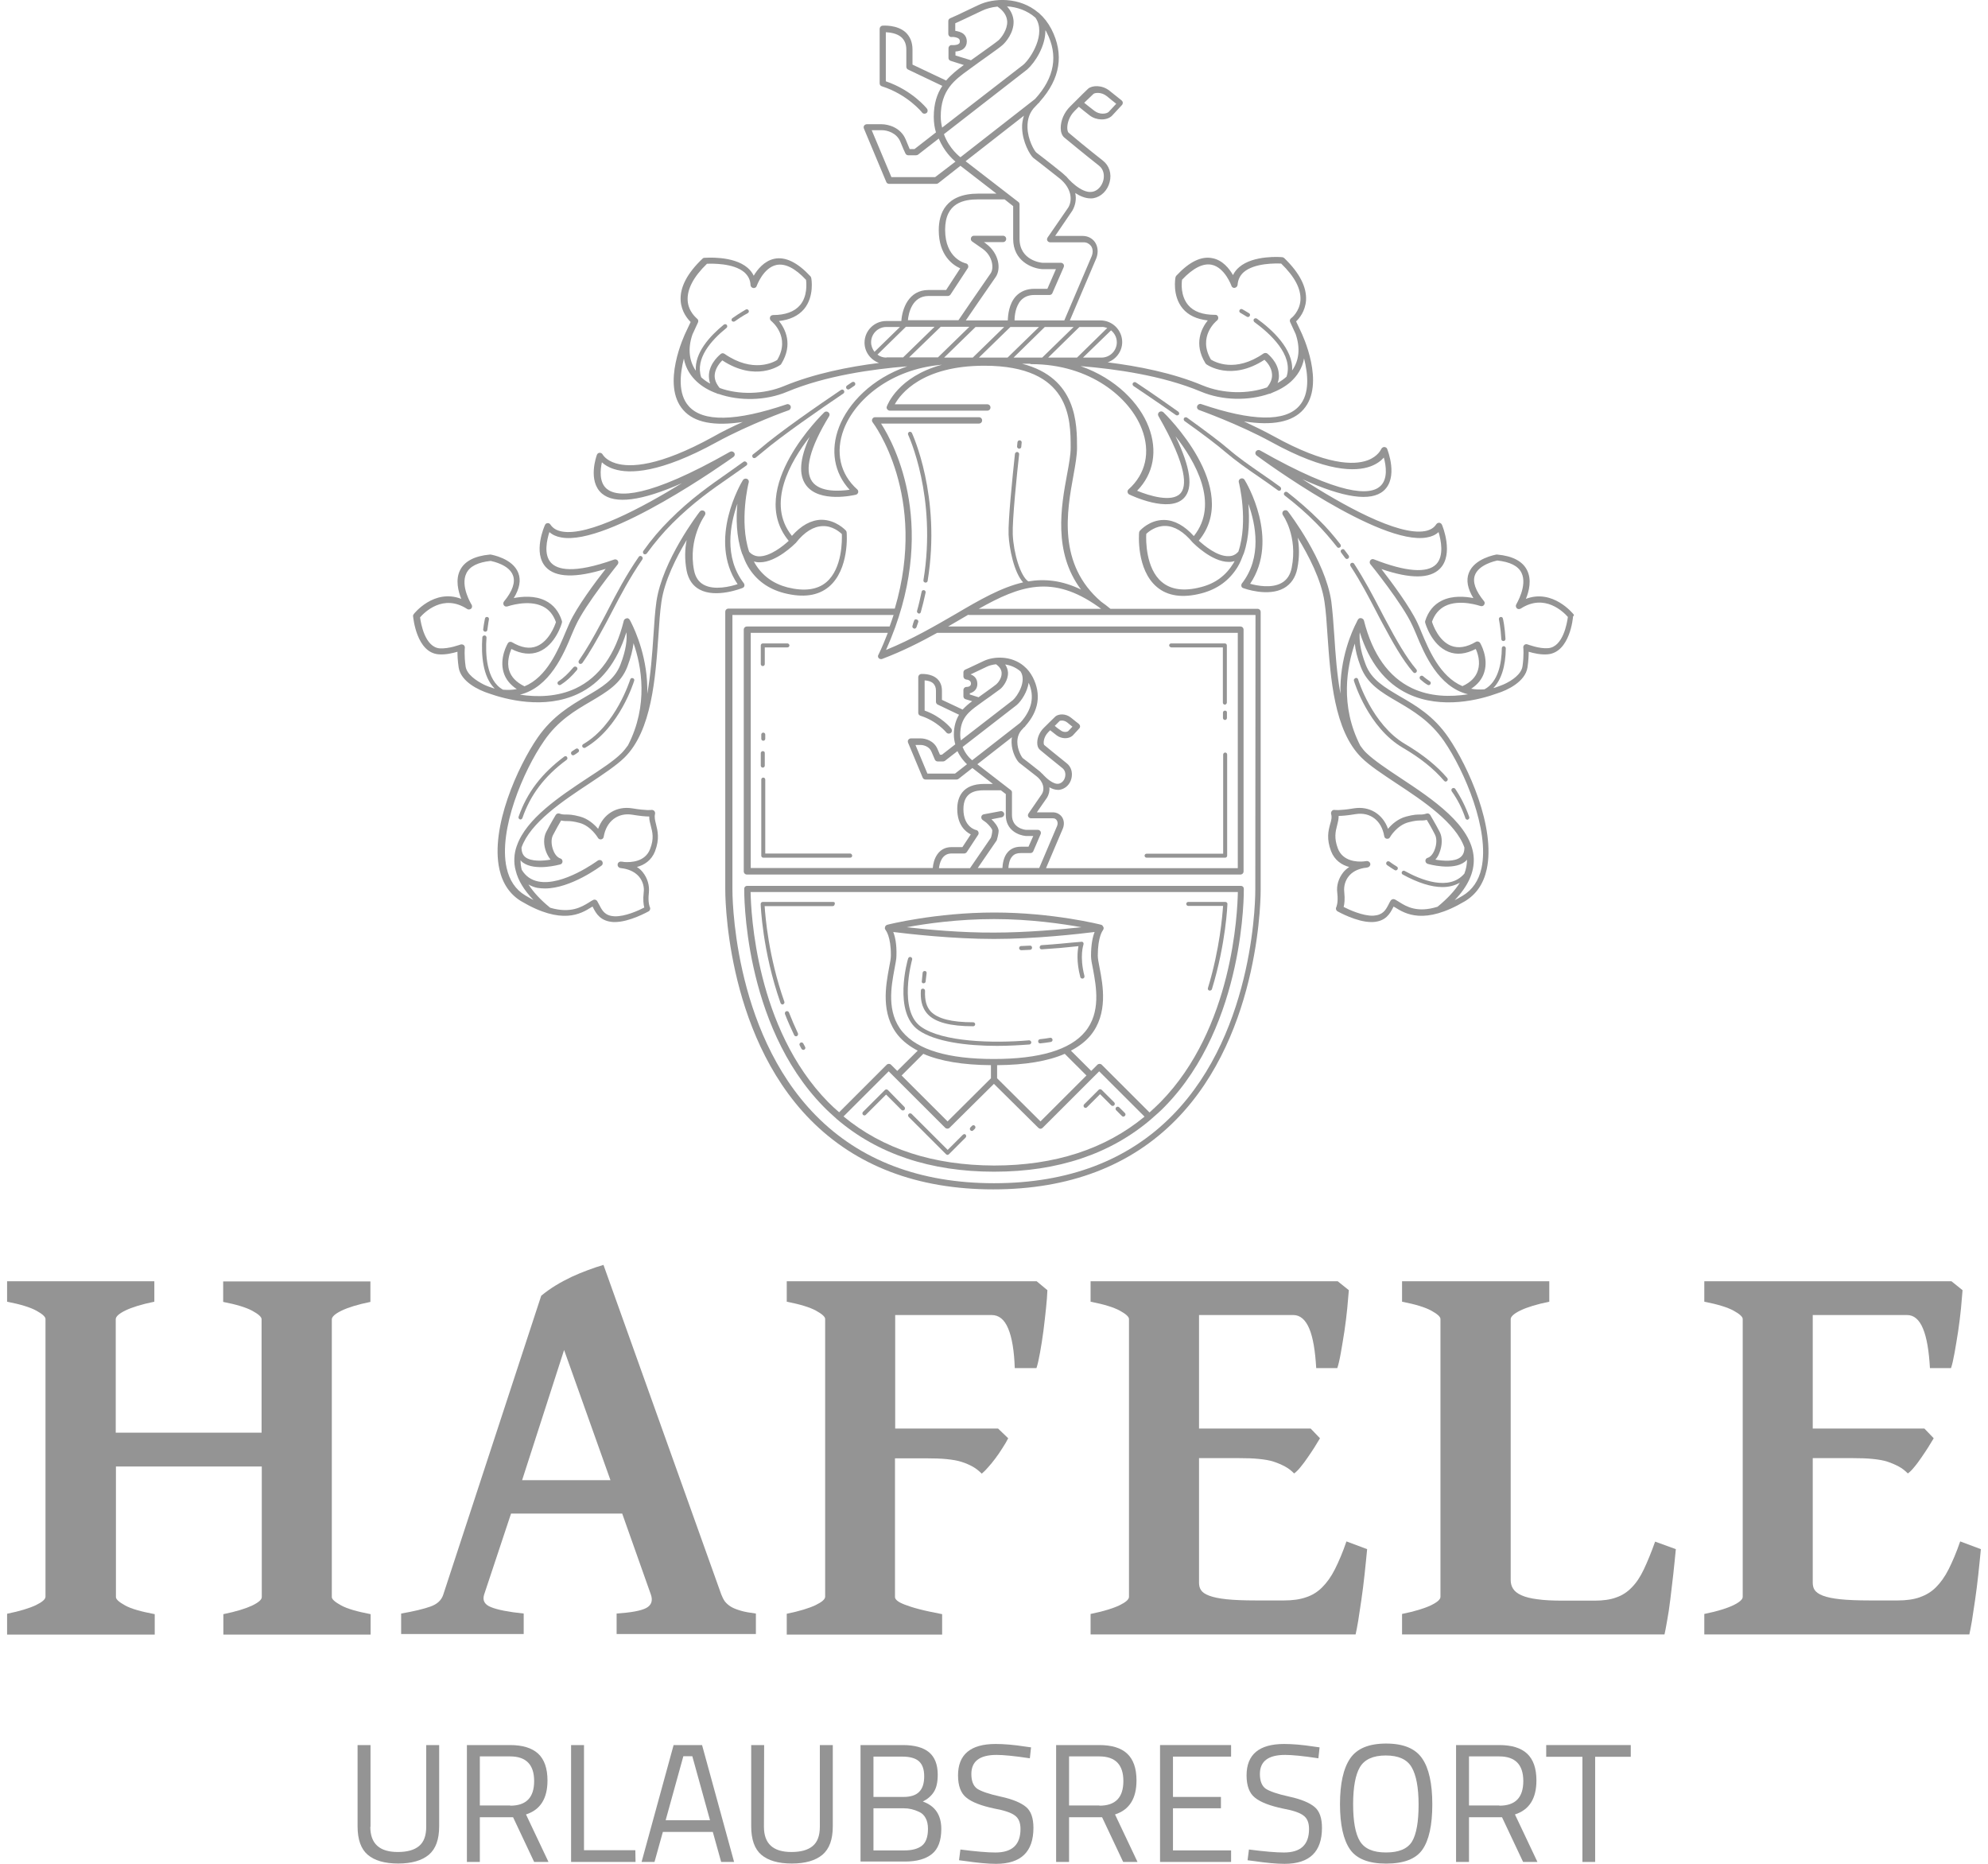<svg width="128" height="120" viewBox="0 0 128 120" fill="none" xmlns="http://www.w3.org/2000/svg">
<path d="M0.457 105.219V103.901C1.277 103.735 1.892 103.543 2.302 103.351C2.724 103.146 2.929 102.967 2.929 102.801V84.924C2.929 84.783 2.737 84.604 2.34 84.386C1.943 84.169 1.315 83.977 0.457 83.81V82.492H9.937V83.81C9.117 83.977 8.502 84.169 8.079 84.373C7.657 84.578 7.452 84.77 7.452 84.936V92.243H16.842V84.936C16.842 84.796 16.65 84.616 16.253 84.399C15.855 84.181 15.228 83.989 14.369 83.823V82.505H23.849V83.823C23.029 83.989 22.414 84.181 21.992 84.386C21.569 84.591 21.364 84.783 21.364 84.949V102.826C21.364 102.967 21.569 103.146 21.966 103.364C22.363 103.581 22.991 103.76 23.862 103.927V105.245H14.382V103.927C15.202 103.76 15.817 103.568 16.227 103.377C16.65 103.172 16.855 102.993 16.855 102.826V94.419H7.464V102.826C7.464 102.967 7.657 103.146 8.054 103.364C8.438 103.581 9.079 103.76 9.962 103.927V105.245H0.457V105.219Z" fill="#949494"/>
<path d="M32.9 97.463L31.17 102.671C31.055 103.042 31.196 103.311 31.619 103.477C32.028 103.644 32.733 103.785 33.719 103.887V105.205H25.828V103.887C26.648 103.746 27.276 103.593 27.711 103.439C28.147 103.286 28.429 103.03 28.544 102.658L34.847 83.425C35.141 83.182 35.449 82.964 35.782 82.76C36.115 82.555 36.461 82.376 36.807 82.209C37.166 82.043 37.511 81.902 37.857 81.774C38.203 81.646 38.536 81.531 38.856 81.441L46.44 102.658C46.504 102.825 46.581 102.978 46.671 103.106C46.773 103.234 46.901 103.349 47.068 103.452C47.235 103.554 47.452 103.631 47.709 103.708C47.965 103.785 48.285 103.836 48.669 103.887V105.205H39.702V103.887C40.637 103.823 41.278 103.708 41.611 103.529C41.944 103.349 42.046 103.055 41.905 102.658L40.061 97.45H32.9V97.463ZM39.305 95.3L36.32 86.918L33.617 95.3H39.305Z" fill="#949494"/>
<path d="M50.656 105.219V103.901C51.476 103.735 52.091 103.543 52.501 103.351C52.924 103.146 53.129 102.967 53.129 102.801V84.924C53.129 84.783 52.937 84.604 52.539 84.386C52.142 84.169 51.515 83.977 50.656 83.81V82.492H66.746L67.438 83.068C67.425 83.375 67.4 83.772 67.348 84.245C67.297 84.719 67.246 85.192 67.182 85.691C67.118 86.191 67.041 86.651 66.964 87.086C66.887 87.521 66.81 87.854 66.734 88.084H65.337C65.299 86.971 65.158 86.114 64.914 85.538C64.671 84.949 64.312 84.668 63.851 84.668H57.638V91.975H64.261L64.914 92.602C64.812 92.806 64.684 93.024 64.53 93.254C64.389 93.485 64.236 93.702 64.082 93.907C63.928 94.112 63.774 94.304 63.621 94.47C63.467 94.649 63.339 94.777 63.211 94.879C63.031 94.7 62.839 94.547 62.634 94.432C62.429 94.316 62.199 94.214 61.917 94.124C61.648 94.035 61.328 93.984 60.956 93.945C60.584 93.907 60.149 93.894 59.649 93.894H57.625V102.826C57.625 102.903 57.676 102.98 57.766 103.057C57.869 103.146 58.022 103.223 58.253 103.313C58.483 103.402 58.791 103.505 59.188 103.607C59.572 103.709 60.072 103.812 60.661 103.927V105.245H50.656V105.219Z" fill="#949494"/>
<path d="M88.025 99.742C87.974 100.254 87.923 100.804 87.859 101.38C87.795 101.956 87.731 102.494 87.654 103.005C87.577 103.517 87.513 103.965 87.449 104.362C87.385 104.759 87.321 105.053 87.282 105.232H70.219V103.914C71.039 103.748 71.653 103.556 72.064 103.364C72.486 103.159 72.691 102.98 72.691 102.813V84.924C72.691 84.783 72.499 84.604 72.102 84.386C71.705 84.169 71.077 83.977 70.219 83.81V82.492H86.129L86.847 83.068C86.821 83.375 86.783 83.772 86.744 84.245C86.693 84.719 86.642 85.192 86.565 85.691C86.488 86.191 86.411 86.651 86.334 87.086C86.258 87.521 86.181 87.854 86.104 88.084H84.746C84.682 86.971 84.541 86.114 84.298 85.538C84.054 84.962 83.708 84.668 83.273 84.668H77.201V91.975H84.387L84.989 92.602C84.887 92.768 84.772 92.96 84.631 93.19C84.49 93.408 84.349 93.625 84.195 93.843C84.041 94.061 83.9 94.265 83.747 94.444C83.593 94.636 83.452 94.777 83.324 94.867C83.145 94.688 82.953 94.534 82.735 94.419C82.517 94.304 82.286 94.201 82.017 94.112C81.748 94.022 81.428 93.971 81.056 93.933C80.685 93.894 80.249 93.881 79.75 93.881H77.201V101.905C77.201 102.084 77.239 102.25 77.329 102.378C77.418 102.519 77.585 102.634 77.854 102.737C78.123 102.839 78.494 102.916 78.968 102.967C79.455 103.018 80.083 103.044 80.877 103.044H82.671C83.222 103.044 83.695 102.98 84.093 102.839C84.49 102.711 84.836 102.494 85.13 102.199C85.425 101.905 85.707 101.521 85.95 101.035C86.194 100.548 86.45 99.96 86.693 99.243L88.025 99.742Z" fill="#949494"/>
<path d="M107.901 99.742C107.85 100.254 107.798 100.804 107.734 101.38C107.67 101.956 107.606 102.494 107.542 103.005C107.478 103.517 107.414 103.965 107.337 104.362C107.273 104.759 107.209 105.053 107.171 105.232H90.273V103.914C91.093 103.748 91.708 103.556 92.118 103.364C92.541 103.159 92.746 102.98 92.746 102.813V84.924C92.746 84.783 92.554 84.604 92.157 84.386C91.76 84.169 91.132 83.977 90.273 83.81V82.492H99.753V83.81C98.933 83.977 98.319 84.169 97.896 84.373C97.473 84.578 97.268 84.77 97.268 84.936V101.726C97.268 101.943 97.319 102.135 97.422 102.289C97.524 102.455 97.704 102.596 97.96 102.711C98.216 102.826 98.562 102.916 98.985 102.967C99.42 103.031 99.971 103.057 100.624 103.057H102.661C103.212 103.057 103.686 102.993 104.058 102.852C104.442 102.724 104.775 102.506 105.057 102.212C105.351 101.918 105.608 101.534 105.838 101.048C106.069 100.561 106.312 99.973 106.568 99.256L107.901 99.742Z" fill="#949494"/>
<path d="M127.541 99.742C127.49 100.254 127.439 100.804 127.375 101.38C127.31 101.956 127.246 102.494 127.17 103.005C127.093 103.517 127.029 103.965 126.965 104.362C126.901 104.759 126.836 105.053 126.798 105.232H109.734V103.914C110.554 103.748 111.169 103.556 111.579 103.364C112.002 103.159 112.207 102.98 112.207 102.813V84.924C112.207 84.783 112.015 84.604 111.618 84.386C111.22 84.169 110.593 83.977 109.734 83.81V82.492H125.645L126.362 83.068C126.337 83.375 126.298 83.772 126.26 84.245C126.209 84.719 126.158 85.192 126.081 85.691C126.004 86.191 125.927 86.651 125.85 87.086C125.773 87.521 125.696 87.854 125.619 88.084H124.262C124.198 86.971 124.057 86.114 123.813 85.538C123.57 84.949 123.224 84.668 122.788 84.668H116.716V91.975H123.903L124.505 92.602C124.402 92.768 124.287 92.96 124.146 93.19C124.005 93.408 123.864 93.625 123.711 93.843C123.557 94.061 123.416 94.265 123.262 94.444C123.109 94.636 122.968 94.777 122.84 94.867C122.66 94.688 122.468 94.534 122.25 94.419C122.033 94.304 121.802 94.201 121.533 94.112C121.264 94.022 120.944 93.971 120.572 93.933C120.201 93.894 119.765 93.881 119.265 93.881H116.716V101.905C116.716 102.084 116.755 102.25 116.844 102.378C116.934 102.506 117.1 102.634 117.369 102.737C117.639 102.839 118.01 102.916 118.484 102.967C118.971 103.018 119.599 103.044 120.393 103.044H122.186C122.737 103.044 123.211 102.98 123.608 102.839C124.005 102.698 124.351 102.494 124.646 102.199C124.941 101.905 125.222 101.521 125.466 101.035C125.709 100.548 125.965 99.96 126.209 99.243L127.541 99.742Z" fill="#949494"/>
<path d="M80.073 57.178C80.073 57.165 80.073 57.165 80.073 57.152C80.047 57.088 79.983 57.037 79.893 57.037H79.881H48.11H48.097C48.021 57.037 47.957 57.088 47.931 57.152C47.931 57.152 47.931 57.152 47.931 57.165C47.918 57.191 47.918 57.203 47.918 57.229C47.918 57.319 47.803 65.918 53.017 71.242C53.286 71.523 53.58 71.779 53.862 72.035C53.862 72.035 53.862 72.035 53.862 72.048H53.875C56.501 74.3 59.909 75.439 64.008 75.439C68.108 75.439 71.502 74.3 74.129 72.048H74.141C74.141 72.048 74.141 72.048 74.141 72.035C74.436 71.779 74.731 71.523 75 71.242C80.201 65.931 80.085 57.319 80.085 57.229C80.085 57.216 80.085 57.203 80.073 57.178ZM54.311 71.881L57.219 68.977L60.857 72.611C60.934 72.688 61.062 72.688 61.139 72.611L63.995 69.783L66.852 72.611C66.891 72.649 66.942 72.675 66.993 72.675C67.044 72.675 67.096 72.649 67.134 72.611L70.772 68.977L73.693 71.894C71.169 73.98 67.915 75.042 64.008 75.042C60.101 75.029 56.847 73.98 54.311 71.881ZM57.513 60.006C58.538 60.134 61.369 60.454 63.995 60.454C66.634 60.454 69.453 60.134 70.478 60.006C70.362 60.3 70.247 60.787 70.247 61.542C70.247 61.759 70.298 62.041 70.375 62.399C70.58 63.512 70.9 65.189 69.863 66.43C68.902 67.594 66.929 68.183 63.983 68.183C61.049 68.183 59.076 67.594 58.103 66.43C57.065 65.176 57.385 63.499 57.59 62.399C57.654 62.041 57.718 61.759 57.718 61.542C57.744 60.787 57.629 60.3 57.513 60.006ZM58.384 59.699C59.614 59.468 61.677 59.174 64.008 59.174C66.34 59.174 68.402 59.481 69.632 59.699C68.313 59.84 66.096 60.044 64.008 60.044C61.92 60.057 59.704 59.852 58.384 59.699ZM64.2 68.58C66.007 68.567 67.467 68.324 68.556 67.85L69.952 69.245L66.993 72.201L64.2 69.424V68.58ZM63.803 68.58V69.424L61.011 72.201L58.051 69.245L59.448 67.85C60.537 68.324 61.997 68.567 63.803 68.58ZM74.718 70.96C74.487 71.19 74.257 71.408 74.013 71.625L70.939 68.554C70.862 68.477 70.734 68.477 70.657 68.554L70.26 68.951L68.953 67.646C69.466 67.377 69.888 67.057 70.209 66.673C71.362 65.278 71.016 63.423 70.798 62.309C70.734 61.989 70.683 61.708 70.683 61.529C70.683 60.3 71.003 59.904 71.016 59.891C71.016 59.891 71.016 59.891 71.016 59.878C71.041 59.852 71.054 59.827 71.054 59.801C71.054 59.801 71.054 59.801 71.054 59.788C71.054 59.763 71.067 59.75 71.054 59.724V59.712V59.699L71.041 59.686C71.028 59.66 71.016 59.648 71.003 59.622C71.003 59.609 70.99 59.609 70.99 59.596C70.964 59.571 70.939 59.558 70.913 59.545C70.888 59.532 67.8 58.752 64.021 58.752C60.242 58.752 57.142 59.532 57.116 59.545C57.09 59.558 57.052 59.571 57.039 59.596L57.026 59.609C57.001 59.635 56.988 59.648 56.988 59.686C56.988 59.686 56.988 59.686 56.988 59.699C56.988 59.712 56.975 59.712 56.975 59.724C56.962 59.788 56.988 59.84 57.026 59.878C57.026 59.878 57.026 59.878 57.026 59.891C57.026 59.891 57.372 60.288 57.36 61.529C57.36 61.708 57.308 61.989 57.244 62.309C57.039 63.423 56.681 65.278 57.834 66.673C58.154 67.057 58.577 67.377 59.089 67.646L57.77 68.951L57.372 68.554C57.295 68.477 57.167 68.477 57.09 68.554L54.029 71.613C53.785 71.408 53.555 71.19 53.324 70.96C48.661 66.212 48.354 58.726 48.328 57.434H79.701C79.676 58.726 79.381 66.212 74.718 70.96Z" fill="#949494"/>
<path d="M101.308 39.544C101.296 39.531 99.989 37.893 98.247 38.558C98.452 38.059 98.631 37.33 98.323 36.715C98.042 36.139 97.388 35.794 96.402 35.705C96.389 35.705 96.364 35.705 96.351 35.705C96.287 35.717 94.929 35.948 94.57 36.895C94.391 37.355 94.493 37.906 94.865 38.507C94.34 38.405 93.52 38.328 92.828 38.673C92.315 38.929 91.957 39.364 91.764 39.979C91.752 40.017 91.752 40.055 91.764 40.094C91.777 40.158 92.174 41.527 93.251 41.962C93.789 42.18 94.378 42.116 95.018 41.783C95.147 42.052 95.326 42.615 95.159 43.152C95.031 43.587 94.698 43.933 94.16 44.176C92.713 43.562 91.995 41.834 91.508 40.67C91.419 40.452 91.342 40.26 91.265 40.106C90.791 39.083 89.6 37.483 88.946 36.639C90.817 37.279 92.072 37.266 92.713 36.613C93.622 35.692 92.879 33.862 92.841 33.785C92.815 33.721 92.751 33.67 92.674 33.657C92.597 33.657 92.533 33.683 92.482 33.746C92.328 33.99 92.085 34.13 91.752 34.194C89.997 34.514 86.384 32.48 83.86 30.855C86.512 32.057 88.267 32.313 89.087 31.597C90.048 30.752 89.343 28.986 89.318 28.909C89.292 28.833 89.215 28.781 89.126 28.781C89.049 28.781 88.972 28.833 88.933 28.909C88.921 28.922 88.741 29.383 88.049 29.639C87.165 29.959 85.398 29.959 82.016 28.09C81.388 27.745 80.722 27.425 80.094 27.131C81.939 27.425 83.22 27.169 83.924 26.363C85.372 24.725 83.835 21.5 83.758 21.346L83.451 20.694C83.655 20.502 84.04 20.041 84.091 19.337C84.142 18.48 83.668 17.559 82.682 16.612C82.643 16.586 82.605 16.561 82.567 16.561C82.49 16.548 80.709 16.407 79.787 17.2C79.607 17.354 79.479 17.52 79.389 17.712C79.146 17.29 78.723 16.752 78.07 16.625C77.353 16.471 76.571 16.855 75.739 17.751C75.713 17.776 75.7 17.815 75.687 17.853C75.674 17.904 75.469 19.043 76.148 19.862C76.507 20.297 77.058 20.553 77.763 20.63C77.365 21.129 76.84 22.127 77.609 23.381C77.622 23.407 77.647 23.42 77.66 23.445C77.724 23.496 79.261 24.571 81.414 23.164C81.58 23.317 81.875 23.663 81.9 24.085C81.926 24.379 81.811 24.661 81.58 24.942C80.35 25.378 78.762 25.365 77.43 24.814C75.508 24.008 73.279 23.573 71.319 23.33C71.857 23.138 72.254 22.626 72.254 22.025C72.254 21.257 71.626 20.63 70.858 20.63H68.885L70.589 16.625C70.73 16.253 70.691 15.87 70.499 15.588C70.32 15.332 70.025 15.191 69.718 15.191H67.937L69.051 13.553C69.231 13.233 69.32 12.837 69.231 12.427C69.525 12.619 69.871 12.773 70.217 12.773C70.281 12.773 70.345 12.773 70.409 12.76C70.896 12.67 71.306 12.274 71.447 11.723C71.588 11.186 71.421 10.661 71.011 10.341C70.268 9.765 68.795 8.55 68.795 8.537C68.77 8.511 68.718 8.409 68.718 8.23C68.718 7.935 68.834 7.5 69.192 7.142C69.282 7.052 69.372 6.963 69.461 6.873C69.628 7.014 69.922 7.244 70.166 7.436C70.589 7.756 71.242 7.782 71.588 7.462L72.241 6.758C72.28 6.72 72.293 6.656 72.293 6.605C72.293 6.553 72.254 6.502 72.216 6.464C72.216 6.464 71.882 6.195 71.447 5.85C70.96 5.453 70.32 5.491 70.063 5.709C70.063 5.709 69.5 6.246 68.898 6.861C68.513 7.244 68.296 7.756 68.296 8.243C68.296 8.499 68.372 8.716 68.513 8.844C68.526 8.857 69.999 10.072 70.755 10.661C71.088 10.917 71.114 11.327 71.037 11.621C70.934 12.005 70.653 12.299 70.32 12.35C69.615 12.478 68.706 11.455 68.641 11.339L68.629 11.352C68.565 11.288 68.488 11.211 68.411 11.147C67.578 10.469 66.72 9.817 66.72 9.817C66.592 9.701 66.169 8.985 66.156 8.191C66.143 7.654 66.31 7.193 66.669 6.848C66.733 6.784 66.797 6.707 66.861 6.643L66.899 6.617C66.925 6.592 66.938 6.566 66.951 6.541C68.27 5.069 68.526 3.495 67.694 1.87C67.476 1.46 67.219 1.128 66.912 0.859C66.899 0.833 66.874 0.82 66.848 0.808C65.657 -0.203 63.978 -0.152 62.979 0.334C61.762 0.923 61.186 1.179 61.173 1.179C61.096 1.217 61.058 1.281 61.058 1.358V2.177C61.058 2.228 61.083 2.292 61.122 2.33C61.16 2.369 61.224 2.394 61.275 2.382C61.378 2.369 61.621 2.394 61.737 2.497C61.762 2.522 61.801 2.561 61.801 2.663C61.801 2.753 61.775 2.791 61.737 2.817C61.621 2.919 61.365 2.906 61.288 2.906C61.224 2.894 61.173 2.919 61.135 2.958C61.096 2.996 61.07 3.047 61.07 3.111V3.725C61.07 3.815 61.122 3.892 61.211 3.917L62.057 4.186C61.66 4.468 61.263 4.787 60.917 5.184L58.752 4.16V3.188C58.752 2.727 58.598 2.356 58.316 2.087C57.752 1.575 56.856 1.652 56.817 1.652C56.715 1.665 56.638 1.755 56.638 1.857V5.363C56.638 5.453 56.689 5.53 56.779 5.555C58.431 6.08 59.367 7.232 59.367 7.244C59.405 7.296 59.469 7.321 59.52 7.321C59.559 7.321 59.61 7.308 59.648 7.283C59.738 7.219 59.751 7.091 59.687 7.001C59.648 6.95 58.726 5.811 57.035 5.235V2.075C57.291 2.087 57.752 2.139 58.047 2.407C58.252 2.599 58.355 2.855 58.355 3.201V4.301C58.355 4.378 58.406 4.455 58.47 4.48L60.673 5.53C60.34 6.029 60.122 6.656 60.122 7.526C60.122 7.897 60.174 8.23 60.263 8.524L58.88 9.599H58.572C58.534 9.497 58.457 9.318 58.316 8.985C57.996 8.204 57.189 7.999 56.766 7.999H55.805C55.741 7.999 55.677 8.038 55.639 8.089C55.6 8.14 55.6 8.217 55.626 8.281L57.061 11.71C57.086 11.787 57.163 11.838 57.253 11.838H60.276C60.327 11.838 60.366 11.826 60.404 11.8L61.839 10.674L64.158 12.466H62.992C60.891 12.466 60.443 13.745 60.443 14.82C60.443 16.458 61.365 17.072 61.826 17.277L60.917 18.672H59.776C58.508 18.672 58.086 19.875 58.034 20.668H57.061C56.292 20.668 55.664 21.295 55.664 22.063C55.664 22.665 56.062 23.176 56.599 23.368C54.639 23.611 52.41 24.059 50.489 24.853C49.169 25.403 47.568 25.429 46.338 24.981C46.108 24.699 45.992 24.418 46.018 24.123C46.056 23.701 46.351 23.356 46.505 23.202C48.657 24.61 50.194 23.535 50.258 23.483C50.284 23.471 50.297 23.445 50.309 23.42C51.078 22.166 50.553 21.167 50.156 20.668C50.86 20.591 51.398 20.335 51.77 19.9C52.449 19.081 52.244 17.93 52.231 17.891C52.218 17.853 52.206 17.815 52.18 17.789C51.347 16.893 50.566 16.509 49.848 16.663C49.208 16.804 48.772 17.341 48.529 17.751C48.439 17.559 48.298 17.38 48.132 17.239C47.209 16.445 45.429 16.599 45.352 16.599C45.301 16.599 45.262 16.625 45.236 16.65C44.237 17.597 43.763 18.518 43.827 19.376C43.879 20.067 44.263 20.527 44.468 20.732L44.16 21.385C44.084 21.538 42.546 24.776 43.994 26.401C44.699 27.207 45.98 27.451 47.824 27.169C47.197 27.451 46.53 27.77 45.903 28.129C42.418 30.048 40.574 30.112 39.651 29.831C39.011 29.639 38.818 29.28 38.806 29.268C38.767 29.191 38.69 29.152 38.614 29.152C38.537 29.152 38.46 29.204 38.434 29.28C38.408 29.345 37.819 30.97 38.754 31.776C39.587 32.48 41.304 32.262 43.904 31.11C41.368 32.672 37.883 34.54 36.179 34.22C35.834 34.156 35.603 34.015 35.437 33.772C35.398 33.708 35.321 33.67 35.257 33.683C35.18 33.683 35.116 33.734 35.091 33.798C35.052 33.874 34.296 35.589 35.142 36.511C35.77 37.189 37.063 37.227 38.998 36.626C38.344 37.458 37.14 39.07 36.666 40.119C36.589 40.286 36.513 40.478 36.423 40.682C35.936 41.847 35.219 43.587 33.771 44.189C33.246 43.933 32.913 43.587 32.785 43.165C32.618 42.627 32.81 42.065 32.926 41.783C33.566 42.116 34.168 42.167 34.693 41.962C35.77 41.527 36.167 40.158 36.179 40.094C36.192 40.055 36.192 40.017 36.179 39.979C35.987 39.364 35.629 38.929 35.116 38.673C34.424 38.328 33.605 38.405 33.079 38.507C33.451 37.906 33.553 37.355 33.374 36.895C33.015 35.948 31.657 35.717 31.593 35.705C31.581 35.705 31.555 35.705 31.542 35.705C30.556 35.794 29.902 36.139 29.62 36.715C29.313 37.33 29.505 38.072 29.697 38.558C27.942 37.88 26.648 39.518 26.636 39.544C26.61 39.582 26.584 39.633 26.597 39.684C26.61 39.774 26.815 42.013 28.237 42.128C28.672 42.167 29.159 42.052 29.454 41.962C29.454 42.192 29.467 42.538 29.531 42.973C29.672 43.894 30.825 44.432 31.452 44.637C32.567 45.033 35.039 45.699 37.217 44.675C38.678 43.984 39.728 42.653 40.33 40.708C40.381 41.13 40.33 41.809 39.946 42.794C39.574 43.766 38.729 44.266 37.755 44.829C36.73 45.43 35.577 46.108 34.617 47.49C33.348 49.333 31.555 53.274 32.157 55.975C32.362 56.896 32.836 57.587 33.553 58.022C36.179 59.583 37.409 58.828 38.063 58.419C38.088 58.406 38.127 58.38 38.152 58.368C38.165 58.393 38.178 58.419 38.191 58.444C38.383 58.815 38.652 59.315 39.497 59.366C39.523 59.366 39.562 59.366 39.587 59.366C40.535 59.366 41.714 58.7 41.765 58.675C41.855 58.623 41.893 58.495 41.842 58.406C41.842 58.406 41.701 58.124 41.778 57.485C41.829 57.011 41.688 56.538 41.393 56.166C41.304 56.051 41.176 55.923 41.009 55.821C41.483 55.693 41.944 55.399 42.175 54.81C42.482 54.004 42.341 53.492 42.239 53.07C42.175 52.814 42.124 52.622 42.175 52.404C42.188 52.34 42.175 52.264 42.124 52.212C42.072 52.161 42.008 52.136 41.931 52.148C41.931 52.148 41.65 52.2 40.714 52.046C39.702 51.88 38.844 52.417 38.511 53.364C38.268 53.083 37.87 52.711 37.332 52.571C36.858 52.443 36.628 52.443 36.436 52.443C36.295 52.443 36.192 52.443 36.013 52.379C35.923 52.353 35.834 52.392 35.782 52.468C35.782 52.468 35.449 53.019 35.167 53.569C34.988 53.914 34.988 54.426 35.18 54.887C35.257 55.066 35.347 55.219 35.449 55.347C34.937 55.437 34.207 55.475 33.835 55.194C33.656 55.053 33.579 54.848 33.579 54.567C34.143 52.967 36.231 51.572 37.96 50.434C38.844 49.845 39.69 49.282 40.202 48.783C41.97 47.042 42.2 43.651 42.393 40.925C42.444 40.132 42.495 39.377 42.585 38.763C42.777 37.394 43.545 35.884 44.212 34.77C44.096 35.333 44.071 36.012 44.212 36.754C44.327 37.317 44.609 37.726 45.044 37.957C46.108 38.532 47.747 37.88 47.812 37.854C47.876 37.829 47.914 37.778 47.927 37.726C47.94 37.662 47.927 37.598 47.888 37.547C46.607 35.871 47.004 33.772 47.478 32.428C47.389 33.35 47.401 34.54 47.773 35.628C47.773 35.653 47.786 35.666 47.799 35.679C47.901 35.948 48.004 36.216 48.157 36.472C48.67 37.342 49.451 37.918 50.489 38.187C51.706 38.494 52.667 38.366 53.371 37.778C54.691 36.664 54.524 34.374 54.511 34.271C54.511 34.233 54.486 34.182 54.46 34.156C54.434 34.13 53.82 33.465 52.884 33.465C52.231 33.478 51.591 33.823 50.989 34.502C49.323 32.428 50.899 29.716 52.129 28.129C51.488 29.536 51.411 30.573 51.898 31.238C52.756 32.403 54.998 31.878 55.101 31.853C55.178 31.84 55.229 31.776 55.254 31.712C55.267 31.635 55.254 31.558 55.19 31.507C54.089 30.522 53.768 29.101 54.332 27.63C55.049 25.761 57.304 23.765 60.648 23.483C57.816 24.251 57.138 26.069 57.099 26.171C57.074 26.235 57.086 26.299 57.125 26.35C57.163 26.401 57.227 26.44 57.291 26.44H63.569C63.684 26.44 63.773 26.35 63.773 26.235C63.773 26.12 63.684 26.03 63.569 26.03H57.612C57.996 25.339 59.392 23.547 63.376 23.547C68.936 23.547 68.936 26.99 68.936 28.833C68.936 29.268 68.834 29.856 68.706 30.535C68.321 32.608 67.796 35.551 69.602 37.957C68.385 37.368 67.284 37.253 66.207 37.432C65.695 37.087 65.26 35.602 65.208 34.412C65.17 33.503 65.477 30.496 65.618 29.255C65.631 29.178 65.567 29.114 65.503 29.101C65.439 29.088 65.362 29.152 65.349 29.216C65.183 30.778 64.901 33.529 64.939 34.425C64.978 35.295 65.285 36.856 65.874 37.496C64.478 37.816 63.094 38.609 61.532 39.531C60.225 40.286 58.764 41.143 57.048 41.847C60.52 34.105 57.599 28.615 56.728 27.271H63.03C63.146 27.271 63.235 27.182 63.235 27.067C63.235 26.951 63.146 26.862 63.03 26.862H56.343C56.266 26.862 56.202 26.9 56.164 26.977C56.126 27.054 56.138 27.131 56.19 27.195C56.228 27.246 59.764 31.904 57.612 39.185H46.902C46.787 39.185 46.697 39.275 46.697 39.39V57.229C46.697 57.318 46.607 66.442 52.18 72.099C55.114 75.067 59.072 76.577 63.953 76.577C68.834 76.577 72.792 75.067 75.713 72.099C81.273 66.455 81.17 57.318 81.17 57.229V39.403C81.17 39.288 81.081 39.198 80.965 39.198H71.498C71.293 39.032 71.101 38.878 70.896 38.737C68.078 36.319 68.693 32.915 69.115 30.611C69.243 29.907 69.346 29.306 69.346 28.845C69.346 27.297 69.346 24.328 65.81 23.42H66.31C66.335 23.432 66.374 23.445 66.4 23.445C70.192 23.445 72.754 25.608 73.522 27.63C74.086 29.101 73.778 30.509 72.664 31.507C72.613 31.546 72.587 31.622 72.6 31.686C72.613 31.75 72.651 31.814 72.715 31.84C72.818 31.891 75.29 33.068 76.238 32.057C76.84 31.418 76.661 30.112 75.687 28.09C76.93 29.664 78.544 32.428 76.866 34.514C76.264 33.849 75.623 33.491 74.97 33.478C74.957 33.478 74.944 33.478 74.931 33.478C74.009 33.478 73.42 34.143 73.394 34.169C73.369 34.207 73.343 34.246 73.343 34.284C73.33 34.386 73.164 36.677 74.483 37.79C75.175 38.379 76.148 38.52 77.365 38.2C78.39 37.931 79.172 37.355 79.697 36.485C79.851 36.229 79.953 35.96 80.056 35.692C80.069 35.679 80.069 35.653 80.081 35.641C80.453 34.553 80.453 33.363 80.376 32.441C80.863 33.785 81.26 35.896 79.966 37.56C79.928 37.611 79.915 37.675 79.928 37.739C79.94 37.803 79.992 37.854 80.056 37.867C80.12 37.893 81.644 38.443 82.669 37.867C83.117 37.611 83.412 37.189 83.527 36.613C83.681 35.845 83.655 35.18 83.553 34.617C84.245 35.743 85.077 37.33 85.282 38.763C85.372 39.364 85.423 40.119 85.475 40.925C85.667 43.651 85.897 47.042 87.665 48.783C88.178 49.295 89.023 49.845 89.907 50.434C91.636 51.572 93.725 52.967 94.288 54.567C94.288 54.848 94.211 55.053 94.032 55.194C93.66 55.488 92.93 55.437 92.418 55.347C92.533 55.219 92.623 55.066 92.687 54.887C92.866 54.426 92.879 53.914 92.7 53.569C92.418 53.019 92.085 52.481 92.085 52.468C92.034 52.392 91.944 52.353 91.854 52.379C91.662 52.443 91.56 52.443 91.431 52.443C91.252 52.443 91.022 52.443 90.547 52.571C90.01 52.711 89.612 53.07 89.369 53.364C89.036 52.417 88.178 51.88 87.165 52.046C86.243 52.2 85.948 52.148 85.948 52.148C85.885 52.136 85.808 52.148 85.756 52.212C85.705 52.264 85.692 52.34 85.705 52.404C85.769 52.622 85.718 52.814 85.641 53.07C85.526 53.492 85.398 54.004 85.705 54.81C85.936 55.399 86.397 55.693 86.871 55.821C86.704 55.936 86.576 56.051 86.487 56.166C86.192 56.538 86.038 57.011 86.102 57.485C86.179 58.124 86.038 58.406 86.038 58.406C85.987 58.508 86.025 58.623 86.115 58.675C86.166 58.7 87.345 59.366 88.293 59.366C88.319 59.366 88.357 59.366 88.382 59.366C89.228 59.327 89.497 58.815 89.689 58.444C89.702 58.419 89.715 58.393 89.728 58.368C89.753 58.38 89.779 58.406 89.817 58.419C90.471 58.828 91.701 59.583 94.327 58.022C95.044 57.587 95.518 56.909 95.723 55.975C96.312 53.274 94.532 49.346 93.263 47.49C92.315 46.095 91.15 45.417 90.125 44.829C89.151 44.253 88.306 43.766 87.934 42.794C87.55 41.809 87.511 41.13 87.55 40.708C88.165 42.653 89.202 43.984 90.663 44.675C92.841 45.699 95.3 45.046 96.415 44.637C97.043 44.445 98.208 43.894 98.349 42.973C98.413 42.551 98.426 42.192 98.426 41.962C98.721 42.052 99.207 42.167 99.643 42.128C101.078 42.013 101.283 39.774 101.283 39.684C101.36 39.633 101.347 39.582 101.308 39.544ZM70.409 6.042C70.486 5.978 70.909 5.901 71.268 6.195C71.511 6.4 71.729 6.566 71.87 6.681L71.383 7.206C71.229 7.347 70.794 7.385 70.473 7.142C70.243 6.963 69.974 6.758 69.807 6.617C70.153 6.285 70.409 6.042 70.409 6.042ZM56.574 42.372C56.612 42.41 56.664 42.436 56.728 42.436C56.753 42.436 56.779 42.436 56.804 42.423C58.124 41.924 59.277 41.335 60.34 40.746H79.697V55.898H67.348L68.436 53.338C68.539 53.07 68.513 52.801 68.372 52.596C68.244 52.417 68.026 52.302 67.796 52.302H66.758L67.424 51.342C67.527 51.163 67.591 50.933 67.565 50.69C67.745 50.792 67.937 50.856 68.129 50.856C68.168 50.856 68.219 50.856 68.257 50.843C68.603 50.779 68.898 50.498 68.987 50.114C69.077 49.73 68.962 49.359 68.68 49.141C68.193 48.757 67.245 47.977 67.232 47.964C67.168 47.887 67.168 47.477 67.489 47.145C67.527 47.106 67.578 47.055 67.617 47.017C67.732 47.106 67.886 47.234 68.039 47.349C68.347 47.58 68.808 47.593 69.064 47.362L69.487 46.902C69.525 46.863 69.551 46.799 69.538 46.748C69.538 46.697 69.5 46.646 69.461 46.607C69.461 46.607 69.243 46.441 68.962 46.211C68.603 45.916 68.155 45.968 67.963 46.121C67.963 46.121 67.591 46.479 67.194 46.876C66.938 47.132 66.784 47.49 66.784 47.823C66.784 48.015 66.835 48.169 66.951 48.271C66.951 48.271 67.924 49.077 68.411 49.461C68.565 49.589 68.629 49.794 68.577 50.024C68.526 50.254 68.36 50.421 68.168 50.459C67.822 50.523 67.36 50.088 67.181 49.896C67.155 49.87 67.143 49.845 67.13 49.832H67.117C67.066 49.781 67.014 49.73 66.963 49.678C66.412 49.243 65.862 48.808 65.849 48.808C65.772 48.732 65.503 48.271 65.503 47.772C65.503 47.452 65.605 47.17 65.823 46.953C65.862 46.914 65.9 46.863 65.938 46.825L65.964 46.812C65.99 46.799 66.002 46.774 66.015 46.748C66.886 45.776 67.053 44.701 66.502 43.613C66.348 43.319 66.169 43.088 65.951 42.909C65.938 42.896 65.938 42.896 65.926 42.883C65.118 42.205 63.991 42.244 63.325 42.563C62.531 42.947 62.147 43.114 62.147 43.114C62.07 43.152 62.031 43.216 62.031 43.293V43.549C62.031 43.651 62.108 43.741 62.223 43.754C62.275 43.754 62.518 43.792 62.518 44.01C62.518 44.214 62.3 44.227 62.236 44.227C62.121 44.227 62.031 44.317 62.031 44.432V44.829C62.031 44.918 62.082 44.995 62.172 45.02L62.595 45.148C62.377 45.302 62.172 45.481 61.98 45.686L60.648 45.059V44.47C60.648 44.15 60.545 43.894 60.34 43.702C59.943 43.344 59.328 43.395 59.303 43.395C59.2 43.408 59.123 43.498 59.123 43.6V45.891C59.123 45.98 59.174 46.057 59.264 46.083C60.327 46.415 60.929 47.158 60.929 47.158C60.968 47.209 61.032 47.234 61.083 47.234C61.122 47.234 61.173 47.222 61.211 47.196C61.301 47.132 61.314 47.004 61.25 46.914C61.224 46.876 60.622 46.134 59.533 45.75V43.805C59.7 43.818 59.93 43.856 60.084 43.997C60.199 44.112 60.263 44.266 60.263 44.47V45.187C60.263 45.264 60.315 45.34 60.379 45.366L61.749 46.019C61.557 46.339 61.416 46.748 61.416 47.298C61.416 47.529 61.455 47.733 61.506 47.925L60.648 48.591H60.52C60.494 48.527 60.443 48.412 60.366 48.233C60.135 47.682 59.584 47.541 59.277 47.541H58.649C58.585 47.541 58.521 47.58 58.483 47.631C58.444 47.682 58.444 47.759 58.47 47.823L59.405 50.062C59.431 50.139 59.508 50.19 59.597 50.19H61.583C61.634 50.19 61.672 50.178 61.711 50.152L62.608 49.448L63.927 50.472H63.376C61.941 50.472 61.634 51.355 61.634 52.084C61.634 53.121 62.172 53.556 62.505 53.722L61.967 54.541H61.263C60.391 54.541 60.097 55.347 60.058 55.885H48.337V40.746H57.163C56.984 41.207 56.792 41.681 56.561 42.154C56.51 42.218 56.523 42.308 56.574 42.372ZM63.837 52.75L64.491 52.622C64.606 52.596 64.67 52.494 64.657 52.392C64.632 52.276 64.529 52.212 64.427 52.225L63.338 52.43C63.261 52.443 63.197 52.507 63.184 52.583C63.171 52.66 63.197 52.737 63.261 52.788L63.492 52.955C63.697 53.134 63.889 53.377 63.889 53.466C63.889 53.62 63.837 53.837 63.799 53.94L62.454 55.898H60.456C60.494 55.591 60.635 54.951 61.263 54.951H62.082C62.147 54.951 62.211 54.912 62.249 54.861L62.979 53.748C63.018 53.697 63.018 53.62 62.992 53.556C62.966 53.492 62.915 53.454 62.851 53.441C62.838 53.441 62.031 53.262 62.031 52.097C62.031 51.009 62.787 50.881 63.364 50.881H64.44L64.76 51.125V52.481C64.76 53.466 65.593 53.786 66.054 53.825H66.528L66.22 54.516H65.721C65.375 54.516 65.106 54.631 64.901 54.848C64.606 55.168 64.555 55.642 64.542 55.885H62.954L64.158 54.132C64.171 54.119 64.183 54.093 64.183 54.081C64.183 54.068 64.299 53.722 64.299 53.466C64.273 53.223 64.017 52.916 63.837 52.75ZM64.926 55.898C64.939 55.706 64.978 55.347 65.183 55.13C65.311 54.989 65.477 54.925 65.708 54.925H66.348C66.425 54.925 66.502 54.874 66.528 54.81L67.002 53.709C67.027 53.645 67.027 53.582 66.989 53.518C66.951 53.466 66.886 53.428 66.822 53.428H66.054C66.015 53.428 65.157 53.338 65.157 52.481V51.022C65.157 50.958 65.131 50.907 65.08 50.869L62.928 49.205L65.157 47.465C65.131 47.58 65.131 47.682 65.131 47.81C65.144 48.412 65.452 48.962 65.631 49.115C65.631 49.115 66.195 49.551 66.746 49.986C67.219 50.37 67.258 50.83 67.091 51.112L66.22 52.379C66.182 52.443 66.169 52.519 66.207 52.583C66.246 52.647 66.31 52.686 66.387 52.686H67.796C67.898 52.686 67.988 52.724 68.039 52.814C68.103 52.903 68.116 53.044 68.065 53.172L66.912 55.885H64.926V55.898ZM61.98 48.092L65.464 45.392C65.772 45.123 66.143 44.547 66.233 43.958C66.63 44.854 66.438 45.712 65.695 46.531L62.595 48.949C62.48 48.859 62.159 48.565 61.98 48.092ZM62.262 49.205L61.493 49.806H59.712L58.944 47.964H59.277C59.456 47.964 59.841 48.053 59.981 48.412C60.174 48.872 60.199 48.911 60.199 48.923C60.238 48.987 60.302 49.026 60.379 49.026H60.712C60.763 49.026 60.801 49.013 60.84 48.987L61.647 48.361C61.839 48.77 62.108 49.064 62.262 49.205ZM61.826 47.311C61.826 46.236 62.39 45.814 63.03 45.353C63.287 45.161 63.53 44.995 63.748 44.841C64.068 44.611 64.299 44.445 64.414 44.355C64.555 44.24 64.926 43.805 64.901 43.293C64.888 43.114 64.824 42.935 64.721 42.781C65.067 42.832 65.413 42.973 65.708 43.229C66.118 43.856 65.516 44.816 65.208 45.084L61.865 47.669C61.839 47.554 61.826 47.439 61.826 47.311ZM62.492 43.421C62.672 43.331 63.018 43.178 63.517 42.935C63.697 42.845 63.901 42.794 64.132 42.768C64.363 42.935 64.478 43.114 64.491 43.319C64.516 43.677 64.222 43.997 64.145 44.061C64.043 44.15 63.799 44.317 63.504 44.534C63.364 44.637 63.184 44.765 63.005 44.892L62.441 44.713V44.637C62.684 44.573 62.928 44.394 62.928 44.035C62.928 43.677 62.71 43.498 62.492 43.421ZM67.911 46.735C68.103 46.543 68.231 46.415 68.231 46.415C68.283 46.39 68.501 46.351 68.718 46.518C68.846 46.62 68.962 46.722 69.051 46.786L68.782 47.068C68.693 47.145 68.449 47.158 68.283 47.017C68.155 46.94 68.014 46.825 67.911 46.735ZM80.824 57.241C80.824 57.331 80.927 66.289 75.482 71.817C72.638 74.709 68.782 76.181 64.004 76.181C59.239 76.181 55.37 74.709 52.526 71.817C47.081 66.289 47.158 57.331 47.158 57.241V39.595H57.535C57.458 39.838 57.368 40.081 57.279 40.337H48.093C47.978 40.337 47.888 40.426 47.888 40.542V56.102C47.888 56.218 47.978 56.307 48.093 56.307H79.864C79.979 56.307 80.069 56.218 80.069 56.102V40.542C80.069 40.426 79.979 40.337 79.864 40.337H61.045C61.314 40.183 61.57 40.03 61.813 39.889C61.993 39.787 62.159 39.684 62.339 39.582C62.352 39.582 62.377 39.595 62.39 39.595H80.837L80.824 57.241ZM70.704 39.057C70.768 39.108 70.832 39.147 70.896 39.198H63.018C65.682 37.701 67.757 36.971 70.704 39.057ZM81.606 22.767C81.542 22.716 81.439 22.716 81.362 22.754C79.518 24.034 78.198 23.292 77.968 23.151C77.096 21.666 78.313 20.668 78.365 20.63C78.429 20.579 78.454 20.489 78.429 20.399C78.403 20.323 78.339 20.259 78.237 20.271C77.442 20.271 76.853 20.067 76.494 19.632C76.007 19.043 76.072 18.224 76.11 18.006C76.827 17.252 77.468 16.932 78.019 17.047C78.864 17.226 79.287 18.39 79.287 18.403C79.313 18.493 79.415 18.557 79.505 18.531C79.594 18.518 79.671 18.442 79.684 18.339C79.71 18.006 79.838 17.738 80.081 17.52C80.786 16.919 82.169 16.957 82.49 16.97C83.361 17.815 83.771 18.595 83.732 19.325C83.681 20.067 83.143 20.489 83.13 20.489C83.053 20.54 83.028 20.655 83.066 20.732L83.425 21.513C83.732 22.421 83.643 23.215 83.194 23.855C83.284 22.473 81.888 21.206 80.927 20.515C80.863 20.476 80.786 20.489 80.735 20.54C80.696 20.604 80.709 20.681 80.76 20.732C81.76 21.462 83.297 22.844 82.836 24.251C82.669 24.405 82.477 24.533 82.259 24.661C82.336 24.469 82.362 24.264 82.336 24.059C82.285 23.304 81.631 22.793 81.606 22.767ZM57.074 23.023C56.856 23.023 56.664 22.959 56.497 22.831L58.329 21.039H60.174L58.162 22.997V23.01H57.074V23.023ZM60.571 21.039H62.416L60.391 23.01H58.534L60.571 21.039ZM60.789 23.023L62.813 21.052H64.657L62.633 23.023H60.789ZM63.03 23.023L65.055 21.052H66.899L64.875 23.023H63.03ZM67.271 21.052H69.128L67.104 23.023H65.26L67.271 21.052ZM71.908 22.038C71.908 22.588 71.46 23.023 70.922 23.023H69.73L71.537 21.27C71.754 21.449 71.908 21.718 71.908 22.038ZM71.293 21.116L69.346 23.023H67.489L69.487 21.065C69.487 21.065 69.487 21.052 69.5 21.052H70.922C71.05 21.039 71.178 21.078 71.293 21.116ZM67.386 2.075C68.155 3.559 67.898 5.005 66.643 6.374L61.839 10.124C61.813 10.098 61.122 9.599 60.776 8.639L66.143 4.468C66.656 4.007 67.322 2.958 67.309 1.947C67.348 1.998 67.373 2.036 67.386 2.075ZM61.519 3.316C61.685 3.303 61.903 3.265 62.057 3.124C62.185 3.009 62.249 2.855 62.249 2.663C62.249 2.484 62.185 2.318 62.057 2.202C61.903 2.062 61.672 2.011 61.506 1.985V1.499C61.737 1.396 62.287 1.14 63.197 0.705C63.479 0.565 63.837 0.462 64.222 0.424C64.619 0.692 64.824 1.012 64.85 1.371C64.875 1.908 64.478 2.42 64.299 2.586C64.132 2.727 63.773 2.983 63.325 3.303C63.082 3.482 62.8 3.674 62.518 3.879L61.519 3.572V3.316ZM60.571 7.5C60.571 5.798 61.455 5.146 62.403 4.468L62.454 4.429C62.851 4.135 63.235 3.866 63.556 3.636C64.017 3.303 64.388 3.047 64.555 2.894C64.747 2.727 65.298 2.1 65.26 1.345C65.234 1 65.093 0.692 64.837 0.411C65.464 0.449 66.131 0.667 66.669 1.14C67.373 2.151 66.4 3.713 65.9 4.16L60.66 8.217C60.609 7.999 60.571 7.756 60.571 7.5ZM60.212 11.403H57.394L56.126 8.383H56.792C57.099 8.383 57.727 8.537 57.97 9.126C58.098 9.445 58.265 9.829 58.303 9.893C58.342 9.957 58.406 9.996 58.47 9.996H58.982C59.033 9.996 59.072 9.983 59.11 9.957L60.443 8.921C60.776 9.727 61.301 10.226 61.519 10.405L60.212 11.403ZM65.926 7.449C65.849 7.692 65.797 7.961 65.81 8.243C65.836 9.164 66.323 9.983 66.528 10.162C66.528 10.162 67.386 10.815 68.231 11.493C69 12.12 69.064 12.888 68.782 13.361L67.45 15.294C67.412 15.358 67.399 15.434 67.437 15.498C67.476 15.562 67.54 15.601 67.617 15.601H69.782C69.974 15.601 70.127 15.69 70.243 15.831C70.371 16.01 70.384 16.241 70.294 16.484L68.526 20.63H65.323C65.323 20.323 65.388 19.721 65.734 19.337C65.951 19.107 66.233 18.992 66.605 18.992H67.578C67.655 18.992 67.732 18.941 67.757 18.877L68.488 17.2C68.513 17.136 68.513 17.072 68.475 17.008C68.436 16.957 68.372 16.919 68.308 16.919H67.117C67.053 16.919 65.644 16.778 65.644 15.37V13.156C65.644 13.093 65.618 13.041 65.567 13.003L62.172 10.38L65.926 7.449ZM59.789 19.056H61.032C61.096 19.056 61.16 19.017 61.199 18.966L62.313 17.264C62.352 17.213 62.352 17.136 62.326 17.072C62.3 17.008 62.249 16.97 62.185 16.957C62.134 16.944 60.853 16.65 60.853 14.794C60.853 13.041 62.07 12.837 62.992 12.837H64.683L65.234 13.272V15.383C65.234 16.804 66.438 17.277 67.091 17.328H67.988L67.437 18.595H66.592C66.105 18.595 65.708 18.762 65.413 19.069C64.965 19.555 64.901 20.271 64.888 20.63H62.185C62.569 20.067 63.402 18.851 64.106 17.84C64.478 17.303 64.311 16.305 63.504 15.703C63.466 15.665 63.402 15.626 63.351 15.588H64.581C64.696 15.588 64.785 15.498 64.785 15.383C64.785 15.268 64.696 15.178 64.581 15.178H62.71C62.62 15.178 62.544 15.23 62.518 15.319C62.492 15.409 62.518 15.498 62.595 15.55C62.595 15.55 63.056 15.87 63.274 16.023C63.927 16.497 64.004 17.277 63.786 17.597C62.966 18.787 61.954 20.246 61.711 20.617H58.457C58.495 20.169 58.726 19.056 59.789 19.056ZM56.087 22.038C56.087 21.487 56.535 21.052 57.074 21.052H57.945L56.305 22.652C56.177 22.485 56.087 22.268 56.087 22.038ZM44.276 19.337C44.237 18.621 44.647 17.827 45.518 16.983C45.839 16.97 47.222 16.932 47.927 17.533C48.17 17.751 48.311 18.019 48.324 18.352C48.324 18.442 48.401 18.531 48.503 18.544C48.593 18.557 48.695 18.506 48.721 18.416C48.721 18.403 49.144 17.239 49.989 17.06C50.553 16.944 51.194 17.264 51.898 18.019C51.924 18.237 52.001 19.069 51.514 19.645C51.155 20.067 50.566 20.284 49.772 20.284C49.669 20.297 49.605 20.335 49.579 20.425C49.554 20.502 49.579 20.591 49.643 20.655C49.695 20.694 50.924 21.692 50.041 23.176C49.823 23.317 48.478 24.047 46.646 22.78C46.569 22.729 46.479 22.729 46.402 22.793C46.377 22.818 45.711 23.33 45.647 24.098C45.634 24.302 45.659 24.507 45.723 24.699C45.506 24.584 45.313 24.443 45.147 24.29C44.75 23.087 45.787 21.91 46.774 21.116C46.838 21.065 46.838 20.988 46.799 20.924C46.748 20.86 46.671 20.86 46.607 20.899C45.685 21.654 44.724 22.716 44.801 23.867C44.365 23.228 44.276 22.434 44.583 21.538L44.942 20.758C44.98 20.668 44.955 20.566 44.878 20.515C44.865 20.489 44.314 20.08 44.276 19.337ZM29.979 42.909C29.877 42.192 29.928 41.706 29.928 41.706C29.941 41.642 29.902 41.565 29.851 41.527C29.813 41.501 29.774 41.489 29.723 41.489C29.697 41.489 29.672 41.489 29.646 41.501C29.633 41.501 28.903 41.783 28.314 41.745C27.353 41.668 27.097 40.119 27.046 39.748C27.314 39.441 28.532 38.2 30.082 39.211C30.159 39.262 30.261 39.249 30.338 39.185C30.402 39.121 30.415 39.019 30.363 38.929C30.351 38.916 29.62 37.726 30.03 36.907C30.248 36.459 30.773 36.203 31.593 36.114C31.76 36.152 32.785 36.37 33.028 37.048C33.195 37.483 33.002 38.059 32.452 38.724C32.4 38.788 32.388 38.891 32.439 38.968C32.49 39.044 32.58 39.07 32.669 39.044C32.682 39.044 34.002 38.571 34.95 39.044C35.347 39.236 35.629 39.582 35.795 40.055C35.718 40.298 35.347 41.284 34.565 41.604C34.104 41.796 33.566 41.706 32.964 41.348C32.874 41.297 32.746 41.322 32.695 41.425C32.669 41.463 32.144 42.372 32.426 43.293C32.554 43.728 32.849 44.086 33.272 44.368C33.002 44.419 32.708 44.432 32.388 44.406C31.299 43.805 31.247 42.065 31.324 41.053C31.324 40.977 31.273 40.913 31.196 40.913C31.132 40.913 31.055 40.964 31.055 41.041C30.978 42.18 31.081 43.575 31.849 44.33C31.824 44.33 31.811 44.317 31.785 44.317C31.747 44.304 31.709 44.291 31.67 44.278C31.427 44.202 31.26 44.125 31.171 44.086C30.645 43.818 30.056 43.421 29.979 42.909ZM36.077 55.655C36.167 55.629 36.218 55.552 36.218 55.463C36.218 55.373 36.167 55.296 36.077 55.271C35.898 55.207 35.731 55.028 35.629 54.759C35.488 54.413 35.475 54.017 35.603 53.773C35.795 53.402 36.013 53.019 36.128 52.827C36.513 52.916 36.577 52.788 37.307 52.98C38.05 53.172 38.498 53.94 38.498 53.94C38.537 54.017 38.626 54.055 38.703 54.042C38.793 54.029 38.857 53.965 38.87 53.876C39.036 52.878 39.779 52.302 40.714 52.455C41.252 52.545 41.598 52.571 41.803 52.571C41.791 52.775 41.855 52.98 41.906 53.185C42.008 53.582 42.124 53.991 41.855 54.669C41.534 55.501 40.612 55.527 40.202 55.501C40.125 55.488 40.061 55.475 39.984 55.475C39.882 55.463 39.779 55.539 39.766 55.655C39.754 55.757 39.818 55.859 39.933 55.885C40.01 55.898 40.087 55.911 40.176 55.923C40.586 56 40.919 56.179 41.15 56.448C41.381 56.73 41.496 57.101 41.445 57.459C41.393 57.932 41.432 58.24 41.483 58.431C41.137 58.611 40.253 59.02 39.574 58.995C38.959 58.969 38.78 58.636 38.601 58.291C38.549 58.188 38.498 58.099 38.447 58.009C38.396 57.932 38.28 57.894 38.191 57.945C38.101 57.984 38.011 58.048 37.909 58.112C37.448 58.393 36.743 58.828 35.424 58.444C34.809 57.945 34.348 57.446 34.027 56.947C34.207 57.05 34.399 57.126 34.604 57.165C34.758 57.19 34.924 57.203 35.091 57.203C36.756 57.203 38.639 55.795 38.729 55.731C38.818 55.667 38.831 55.539 38.767 55.45C38.703 55.36 38.575 55.347 38.485 55.411C38.46 55.424 36.256 57.062 34.668 56.755C34.207 56.666 33.848 56.422 33.592 56C33.541 55.795 33.515 55.591 33.515 55.386C33.553 55.437 33.605 55.488 33.656 55.527C34.45 56.115 36.013 55.667 36.077 55.655ZM40.01 48.501C39.523 48.987 38.703 49.525 37.819 50.101C36.038 51.278 33.886 52.711 33.284 54.439C33.284 54.452 33.272 54.465 33.272 54.465C33.182 54.721 33.13 54.976 33.118 55.245C33.105 55.527 33.13 55.795 33.207 56.064C33.361 56.691 33.745 57.318 34.348 57.945C34.181 57.856 34.002 57.766 33.822 57.651C33.195 57.28 32.797 56.678 32.618 55.872C32.08 53.441 33.694 49.627 35.026 47.708C35.923 46.39 37.051 45.737 38.037 45.161C39.075 44.547 39.971 44.022 40.394 42.922C40.625 42.32 40.74 41.821 40.791 41.412C41.304 42.883 41.765 45.404 40.433 47.989C40.292 48.181 40.164 48.348 40.01 48.501ZM52.974 33.874C53.589 33.849 54.063 34.246 54.204 34.386C54.217 34.77 54.242 36.6 53.205 37.483C52.615 37.982 51.77 38.085 50.694 37.816C49.772 37.573 49.08 37.061 48.618 36.293C48.593 36.242 48.567 36.191 48.542 36.152C48.644 36.178 48.747 36.203 48.862 36.203C48.875 36.203 48.9 36.203 48.926 36.203C50.002 36.203 51.181 35.013 51.232 34.962C51.232 34.962 51.245 34.962 51.245 34.949C51.796 34.246 52.385 33.887 52.974 33.874ZM54.025 27.489C53.448 28.986 53.704 30.445 54.704 31.533C54.076 31.622 52.808 31.712 52.295 31.008C51.77 30.279 52.141 28.833 53.384 26.798C53.435 26.708 53.422 26.606 53.333 26.542C53.256 26.478 53.141 26.478 53.064 26.555C53.013 26.606 47.991 31.443 50.783 34.822C50.463 35.116 49.592 35.845 48.849 35.82C48.606 35.807 48.401 35.705 48.234 35.525C47.581 33.555 48.196 31.085 48.209 31.059C48.234 30.957 48.183 30.867 48.093 30.829C48.004 30.791 47.888 30.829 47.837 30.906C47.735 31.059 45.544 34.745 47.491 37.611C47.03 37.765 45.992 38.021 45.313 37.65C44.98 37.47 44.775 37.163 44.686 36.715C44.289 34.694 45.365 33.209 45.377 33.184C45.441 33.094 45.429 32.966 45.339 32.902C45.249 32.838 45.121 32.851 45.057 32.94C44.955 33.068 42.649 36.088 42.264 38.737C42.175 39.364 42.124 40.119 42.072 40.925C41.995 42.116 41.893 43.434 41.675 44.675C41.739 42.423 40.907 40.618 40.638 40.081C40.586 39.966 40.535 39.902 40.535 39.889C40.535 39.889 40.522 39.889 40.522 39.876C40.509 39.851 40.484 39.838 40.458 39.825C40.445 39.825 40.445 39.812 40.433 39.812C40.407 39.799 40.368 39.799 40.33 39.812C40.33 39.812 40.317 39.812 40.317 39.825C40.304 39.825 40.279 39.838 40.266 39.838C40.253 39.838 40.253 39.851 40.24 39.863C40.228 39.863 40.228 39.876 40.215 39.876C40.189 39.902 40.176 39.927 40.164 39.966C39.626 42.141 38.588 43.6 37.076 44.317C35.885 44.88 34.565 44.892 33.476 44.726C35.398 44.253 36.295 42.116 36.82 40.836C36.91 40.631 36.986 40.439 37.063 40.286C37.691 38.904 39.754 36.37 39.766 36.344C39.818 36.28 39.831 36.178 39.779 36.101C39.728 36.024 39.626 35.999 39.549 36.024C36.897 36.971 35.872 36.664 35.475 36.229C34.988 35.692 35.219 34.745 35.372 34.258C35.577 34.438 35.834 34.553 36.141 34.604C39.177 35.167 46.889 29.652 47.222 29.421C47.312 29.357 47.337 29.242 47.273 29.152C47.209 29.063 47.094 29.037 47.004 29.088C41.688 32.109 39.754 32.045 39.062 31.469C38.562 31.046 38.652 30.227 38.754 29.767C38.921 29.92 39.164 30.087 39.536 30.202C40.535 30.522 42.495 30.471 46.133 28.474C48.26 27.31 50.758 26.414 50.783 26.414C50.886 26.376 50.937 26.26 50.912 26.158C50.873 26.056 50.758 25.992 50.655 26.03C47.376 27.143 45.249 27.182 44.34 26.145C43.648 25.365 43.776 24.098 44.032 23.087C44.148 23.752 44.506 24.238 44.865 24.571C45.211 24.891 45.647 25.147 46.146 25.326C46.184 25.352 46.223 25.365 46.261 25.365C46.261 25.365 46.261 25.365 46.274 25.365C47.594 25.825 49.285 25.812 50.681 25.224C53.154 24.187 56.19 23.765 58.419 23.586C56.138 24.366 54.614 25.966 54.025 27.489ZM77.314 37.803C76.238 38.085 75.393 37.969 74.803 37.47C73.766 36.6 73.778 34.758 73.804 34.374C73.945 34.233 74.419 33.849 75.034 33.862C75.623 33.874 76.213 34.233 76.789 34.924C76.789 34.924 76.802 34.924 76.802 34.937C76.853 34.988 78.032 36.178 79.108 36.178C79.121 36.178 79.146 36.178 79.172 36.178C79.287 36.178 79.389 36.152 79.492 36.127C79.466 36.178 79.441 36.229 79.415 36.267C78.928 37.061 78.237 37.573 77.314 37.803ZM90.086 58.073C89.984 58.009 89.881 57.945 89.805 57.907C89.715 57.868 89.612 57.894 89.548 57.971C89.497 58.048 89.446 58.15 89.395 58.252C89.215 58.598 89.036 58.918 88.421 58.956C87.755 58.982 86.858 58.572 86.512 58.393C86.563 58.214 86.602 57.894 86.551 57.421C86.512 57.062 86.615 56.691 86.845 56.41C87.063 56.141 87.396 55.962 87.819 55.885C87.909 55.872 87.985 55.872 88.062 55.847C88.165 55.821 88.242 55.731 88.229 55.616C88.216 55.514 88.114 55.437 88.011 55.437C87.934 55.45 87.857 55.45 87.793 55.463C87.383 55.501 86.461 55.463 86.141 54.631C85.885 53.953 85.987 53.543 86.09 53.147C86.141 52.942 86.192 52.75 86.192 52.532C86.397 52.532 86.743 52.507 87.281 52.417C88.229 52.264 88.959 52.839 89.126 53.837C89.138 53.927 89.202 53.991 89.292 54.004C89.382 54.017 89.459 53.978 89.497 53.901C89.497 53.889 89.945 53.134 90.689 52.942C91.419 52.75 91.483 52.878 91.867 52.788C91.982 52.98 92.2 53.351 92.392 53.735C92.52 53.978 92.507 54.375 92.367 54.721C92.264 54.989 92.098 55.181 91.918 55.232C91.829 55.258 91.777 55.335 91.777 55.424C91.777 55.514 91.841 55.591 91.918 55.616C91.982 55.642 93.545 56.077 94.314 55.488C94.365 55.45 94.416 55.399 94.455 55.347C94.455 55.642 94.403 55.936 94.288 56.243C93.315 57.395 91.483 56.653 90.445 56.077C90.381 56.038 90.304 56.064 90.266 56.128C90.227 56.192 90.253 56.269 90.317 56.307C91.303 56.845 92.162 57.114 92.879 57.114C93.302 57.114 93.673 57.011 93.994 56.832C93.673 57.344 93.199 57.856 92.559 58.38C91.252 58.79 90.547 58.367 90.086 58.073ZM87.614 42.935C88.037 44.035 88.933 44.573 89.971 45.174C90.957 45.75 92.072 46.403 92.981 47.721C94.301 49.64 95.915 53.454 95.39 55.885C95.211 56.704 94.801 57.293 94.186 57.664C94.006 57.779 93.827 57.868 93.66 57.958C94.519 57.062 94.929 56.166 94.89 55.258C94.788 53.147 92.239 51.457 90.189 50.101C89.318 49.525 88.498 48.975 87.998 48.501C87.844 48.361 87.716 48.194 87.588 48.015C86.256 45.43 86.73 42.909 87.23 41.437C87.268 41.847 87.383 42.333 87.614 42.935ZM90.906 44.304C89.407 43.587 88.37 42.128 87.819 39.953C87.806 39.927 87.793 39.889 87.768 39.863C87.755 39.851 87.755 39.851 87.742 39.851C87.729 39.838 87.729 39.838 87.716 39.825C87.704 39.812 87.691 39.812 87.665 39.812C87.665 39.812 87.652 39.812 87.652 39.799C87.614 39.799 87.588 39.799 87.55 39.799C87.537 39.799 87.537 39.812 87.524 39.812C87.499 39.825 87.473 39.838 87.46 39.863C87.46 39.863 87.447 39.863 87.447 39.876C87.435 39.889 87.396 39.94 87.345 40.068C87.063 40.606 86.243 42.397 86.307 44.662C86.077 43.421 85.987 42.103 85.91 40.913C85.859 40.106 85.795 39.339 85.718 38.724C85.334 36.076 83.028 33.056 82.925 32.928C82.861 32.838 82.733 32.825 82.643 32.889C82.554 32.953 82.541 33.081 82.605 33.171C82.618 33.184 83.566 34.527 83.169 36.549C83.079 37.01 82.861 37.342 82.515 37.534C81.875 37.893 80.94 37.714 80.491 37.586C82.426 34.719 80.235 31.046 80.132 30.893C80.081 30.803 79.979 30.778 79.876 30.816C79.787 30.855 79.735 30.957 79.761 31.046C79.774 31.072 80.389 33.542 79.735 35.513C79.569 35.705 79.364 35.807 79.121 35.807C78.377 35.845 77.506 35.103 77.186 34.809C79.979 31.43 74.957 26.593 74.906 26.542C74.829 26.478 74.727 26.465 74.637 26.529C74.56 26.593 74.534 26.695 74.586 26.785C76.494 30.112 76.405 31.341 75.995 31.776C75.444 32.364 73.984 31.917 73.215 31.597C74.278 30.509 74.547 29.024 73.958 27.489C73.381 25.966 71.844 24.366 69.577 23.573C71.806 23.752 74.842 24.175 77.314 25.211C78.711 25.8 80.402 25.812 81.721 25.352C81.721 25.352 81.721 25.352 81.734 25.352C81.772 25.352 81.811 25.339 81.849 25.314C82.336 25.122 82.784 24.878 83.13 24.558C83.489 24.226 83.848 23.739 83.963 23.074C84.219 24.085 84.347 25.352 83.655 26.133C82.746 27.169 80.619 27.131 77.34 26.017C77.237 25.979 77.122 26.043 77.084 26.145C77.045 26.248 77.096 26.363 77.212 26.401C77.237 26.414 79.735 27.297 81.862 28.462C85.398 30.407 87.281 30.381 88.254 30.023C88.664 29.869 88.933 29.652 89.1 29.46C89.241 29.971 89.382 30.855 88.856 31.315C88.203 31.891 86.333 31.955 81.132 28.999C81.042 28.948 80.927 28.973 80.863 29.063C80.799 29.152 80.824 29.268 80.914 29.332C81.234 29.575 88.844 35.154 91.867 34.604C92.174 34.553 92.431 34.438 92.623 34.258C92.777 34.77 92.994 35.794 92.469 36.331C91.893 36.92 90.509 36.818 88.459 36.012C88.37 35.973 88.28 36.012 88.229 36.076C88.178 36.152 88.178 36.255 88.229 36.319C88.254 36.344 90.304 38.878 90.932 40.26C91.009 40.414 91.086 40.606 91.175 40.81C91.701 42.09 92.597 44.227 94.519 44.701C93.404 44.88 92.085 44.867 90.906 44.304ZM99.681 41.732C99.105 41.783 98.362 41.489 98.349 41.489C98.285 41.463 98.208 41.476 98.157 41.514C98.106 41.553 98.067 41.629 98.08 41.693C98.08 41.693 98.131 42.18 98.029 42.896C97.952 43.408 97.363 43.818 96.825 44.061C96.722 44.099 96.556 44.176 96.325 44.253C96.287 44.266 96.235 44.278 96.197 44.291C96.184 44.291 96.171 44.291 96.146 44.304C96.658 43.779 96.94 42.909 96.953 41.745C96.953 41.668 96.889 41.604 96.825 41.604C96.748 41.604 96.697 41.668 96.697 41.732C96.684 42.704 96.466 43.907 95.582 44.381C95.275 44.406 94.98 44.394 94.724 44.342C95.159 44.061 95.441 43.702 95.569 43.267C95.851 42.346 95.326 41.437 95.3 41.399C95.249 41.309 95.121 41.271 95.031 41.322C94.429 41.681 93.891 41.757 93.43 41.578C92.648 41.271 92.277 40.286 92.2 40.03C92.367 39.556 92.648 39.224 93.046 39.019C93.994 38.545 95.313 39.019 95.326 39.019C95.415 39.044 95.505 39.019 95.556 38.942C95.608 38.865 95.608 38.763 95.544 38.699C94.993 38.021 94.801 37.458 94.967 37.023C95.223 36.357 96.235 36.127 96.402 36.088C97.222 36.178 97.747 36.434 97.965 36.882C98.362 37.701 97.632 38.891 97.632 38.904C97.581 38.98 97.593 39.083 97.657 39.16C97.721 39.224 97.824 39.236 97.914 39.185C99.464 38.174 100.693 39.428 100.95 39.723C100.898 40.106 100.642 41.655 99.681 41.732Z" fill="#949494"/>
<path d="M66.974 67.177C67.217 67.151 67.435 67.126 67.653 67.087C67.73 67.074 67.781 67.01 67.768 66.933C67.755 66.857 67.691 66.806 67.614 66.818C67.409 66.857 67.192 66.882 66.961 66.908C66.884 66.921 66.833 66.985 66.846 67.061C66.846 67.126 66.897 67.177 66.974 67.177Z" fill="#949494"/>
<path d="M59.139 66.327C60.202 67.07 62.213 67.338 64.199 67.338C64.903 67.338 65.608 67.3 66.274 67.249C66.351 67.249 66.402 67.172 66.402 67.108C66.389 67.031 66.325 66.98 66.261 66.98C63.904 67.185 60.676 67.082 59.305 66.11C57.819 65.073 58.716 61.823 58.729 61.784C58.754 61.708 58.703 61.644 58.639 61.618C58.562 61.593 58.498 61.644 58.472 61.708C58.421 61.848 57.499 65.176 59.139 66.327Z" fill="#949494"/>
<path d="M62.66 66.075C62.737 66.075 62.788 66.01 62.788 65.947C62.788 65.87 62.724 65.819 62.66 65.819C61.264 65.819 60.38 65.588 59.932 65.128C59.65 64.82 59.535 64.411 59.56 63.797C59.56 63.72 59.509 63.656 59.432 63.656C59.343 63.643 59.291 63.707 59.291 63.784C59.266 64.257 59.304 64.846 59.74 65.307C60.226 65.819 61.187 66.075 62.66 66.075Z" fill="#949494"/>
<path d="M59.457 63.309C59.534 63.309 59.598 63.258 59.598 63.194L59.611 63.066C59.623 62.925 59.649 62.797 59.662 62.656C59.675 62.58 59.611 62.516 59.547 62.516C59.47 62.516 59.406 62.567 59.406 62.631C59.393 62.759 59.38 62.9 59.367 63.028L59.354 63.156C59.329 63.245 59.38 63.309 59.457 63.309Z" fill="#949494"/>
<path d="M54.742 54.953H49.272V50.192C49.272 50.116 49.208 50.065 49.144 50.065C49.067 50.065 49.016 50.128 49.016 50.192V55.094C49.016 55.17 49.08 55.222 49.144 55.222H54.742C54.819 55.222 54.87 55.158 54.87 55.094C54.87 55.03 54.806 54.953 54.742 54.953Z" fill="#949494"/>
<path d="M51.721 67.184C51.683 67.121 51.606 67.095 51.542 67.133C51.478 67.172 51.452 67.248 51.491 67.312C51.529 67.389 51.568 67.453 51.606 67.53C51.632 67.568 51.67 67.594 51.721 67.594C51.747 67.594 51.773 67.594 51.785 67.581C51.849 67.543 51.875 67.466 51.837 67.402C51.798 67.338 51.76 67.261 51.721 67.184Z" fill="#949494"/>
<path d="M50.799 65.186C50.774 65.122 50.697 65.084 50.62 65.11C50.556 65.135 50.518 65.212 50.543 65.289C50.722 65.762 50.928 66.21 51.133 66.645C51.158 66.696 51.209 66.722 51.248 66.722C51.273 66.722 51.286 66.722 51.312 66.709C51.376 66.671 51.401 66.594 51.376 66.53C51.171 66.095 50.979 65.647 50.799 65.186Z" fill="#949494"/>
<path d="M53.652 58.07H49.117C49.079 58.07 49.041 58.083 49.015 58.109C48.989 58.134 48.977 58.173 48.977 58.211C48.977 58.237 49.079 61.244 50.258 64.584C50.283 64.635 50.334 64.674 50.386 64.674C50.398 64.674 50.411 64.674 50.424 64.661C50.488 64.635 50.527 64.558 50.501 64.494C49.476 61.602 49.271 58.953 49.233 58.339H53.614C53.691 58.339 53.742 58.275 53.742 58.211C53.781 58.134 53.729 58.07 53.652 58.07Z" fill="#949494"/>
<path d="M78.992 58.109C78.967 58.083 78.928 58.07 78.89 58.07H76.507C76.43 58.07 76.379 58.134 76.379 58.198C76.379 58.275 76.443 58.326 76.507 58.326H78.749C78.71 58.889 78.544 61.078 77.775 63.611C77.75 63.688 77.788 63.752 77.865 63.778C77.878 63.778 77.891 63.778 77.903 63.778C77.955 63.778 78.019 63.739 78.031 63.688C78.941 60.719 79.031 58.211 79.031 58.185C79.031 58.173 79.018 58.134 78.992 58.109Z" fill="#949494"/>
<path d="M73.823 55.221H78.884C78.96 55.221 79.012 55.157 79.012 55.093V48.579C79.012 48.502 78.948 48.451 78.884 48.451C78.82 48.451 78.755 48.515 78.755 48.579V54.965H73.823C73.747 54.965 73.695 55.029 73.695 55.093C73.695 55.157 73.747 55.221 73.823 55.221Z" fill="#949494"/>
<path d="M75.418 41.682H78.736V45.239C78.736 45.316 78.8 45.367 78.864 45.367C78.928 45.367 78.992 45.303 78.992 45.239V41.554C78.992 41.477 78.928 41.426 78.864 41.426H75.405C75.329 41.426 75.277 41.49 75.277 41.554C75.277 41.618 75.354 41.682 75.418 41.682Z" fill="#949494"/>
<path d="M49.112 42.885C49.189 42.885 49.241 42.821 49.241 42.757V41.682H50.701C50.778 41.682 50.829 41.618 50.829 41.554C50.829 41.49 50.765 41.426 50.701 41.426H49.112C49.036 41.426 48.984 41.49 48.984 41.554V42.757C48.984 42.821 49.036 42.885 49.112 42.885Z" fill="#949494"/>
<path d="M62.586 72.484L62.484 72.586C62.432 72.637 62.432 72.727 62.484 72.778C62.509 72.804 62.548 72.816 62.573 72.816C62.599 72.816 62.638 72.804 62.663 72.778L62.766 72.676C62.817 72.624 62.817 72.535 62.766 72.484C62.714 72.433 62.638 72.433 62.586 72.484Z" fill="#949494"/>
<path d="M61.992 73.064L61.018 74.036L58.699 71.72C58.648 71.669 58.558 71.669 58.507 71.72C58.456 71.771 58.456 71.861 58.507 71.912L60.916 74.318C60.941 74.343 60.98 74.356 61.005 74.356C61.031 74.356 61.069 74.343 61.095 74.318L62.171 73.243C62.222 73.192 62.222 73.102 62.171 73.051C62.12 73 62.056 73.013 61.992 73.064Z" fill="#949494"/>
<path d="M57.167 70.179C57.116 70.128 57.026 70.128 56.975 70.179L55.566 71.587C55.514 71.638 55.514 71.727 55.566 71.779C55.591 71.804 55.63 71.817 55.655 71.817C55.694 71.817 55.719 71.804 55.745 71.779L57.052 70.473L58.038 71.459C58.09 71.51 58.179 71.51 58.23 71.459C58.282 71.407 58.282 71.318 58.23 71.267L57.167 70.179Z" fill="#949494"/>
<path d="M72.43 71.663L72.059 71.292C72.007 71.241 71.918 71.241 71.867 71.292C71.815 71.344 71.815 71.433 71.867 71.484L72.238 71.855C72.264 71.881 72.302 71.894 72.328 71.894C72.353 71.894 72.392 71.881 72.417 71.855C72.481 71.804 72.481 71.715 72.43 71.663Z" fill="#949494"/>
<path d="M70.931 70.167C70.88 70.116 70.79 70.116 70.739 70.167L69.804 71.102C69.753 71.153 69.753 71.242 69.804 71.293C69.83 71.319 69.868 71.332 69.894 71.332C69.919 71.332 69.958 71.319 69.983 71.293L70.829 70.449L71.546 71.165C71.597 71.217 71.687 71.217 71.739 71.165C71.79 71.114 71.79 71.025 71.739 70.974L70.931 70.167Z" fill="#949494"/>
<path d="M65.758 61.179C65.963 61.166 66.155 61.166 66.322 61.153C66.399 61.153 66.45 61.089 66.45 61.012C66.45 60.936 66.386 60.872 66.309 60.885C66.13 60.897 65.95 60.897 65.745 60.91C65.668 60.91 65.617 60.974 65.617 61.051C65.63 61.128 65.681 61.179 65.758 61.179Z" fill="#949494"/>
<path d="M67.07 61.122C68.043 61.058 68.632 61.007 69.055 60.956C69.196 60.943 69.324 60.931 69.439 60.918C69.375 61.238 69.299 61.916 69.555 62.901C69.568 62.965 69.619 63.004 69.683 63.004C69.696 63.004 69.709 63.004 69.721 63.004C69.798 62.991 69.837 62.914 69.824 62.837C69.491 61.557 69.76 60.828 69.76 60.815C69.772 60.777 69.772 60.726 69.747 60.687C69.721 60.649 69.67 60.623 69.632 60.636C69.452 60.649 69.273 60.662 69.042 60.687C68.62 60.726 68.03 60.79 67.07 60.854C66.993 60.854 66.941 60.918 66.941 60.995C66.941 61.071 66.993 61.122 67.07 61.122Z" fill="#949494"/>
<path d="M49.112 48.361C49.036 48.361 48.984 48.425 48.984 48.489V49.295C48.984 49.372 49.048 49.423 49.112 49.423C49.189 49.423 49.241 49.359 49.241 49.295V48.489C49.253 48.413 49.189 48.361 49.112 48.361Z" fill="#949494"/>
<path d="M49.272 47.296C49.272 47.219 49.208 47.168 49.144 47.168C49.067 47.168 49.016 47.232 49.016 47.296V47.565C49.016 47.641 49.08 47.693 49.144 47.693C49.221 47.693 49.272 47.629 49.272 47.565V47.296Z" fill="#949494"/>
<path d="M47.239 20.711C47.264 20.711 47.29 20.698 47.315 20.685C47.776 20.352 48.148 20.16 48.148 20.16C48.212 20.122 48.238 20.045 48.199 19.981C48.161 19.917 48.084 19.892 48.02 19.93C48.007 19.943 47.648 20.135 47.162 20.48C47.098 20.519 47.085 20.608 47.123 20.672C47.149 20.685 47.187 20.711 47.239 20.711Z" fill="#949494"/>
<path d="M31.238 40.672H31.25C31.314 40.672 31.378 40.621 31.378 40.557C31.43 40.147 31.481 39.879 31.481 39.879C31.494 39.802 31.455 39.738 31.378 39.725C31.302 39.712 31.238 39.751 31.225 39.828C31.225 39.84 31.161 40.109 31.109 40.531C31.109 40.595 31.161 40.672 31.238 40.672Z" fill="#949494"/>
<path d="M36.337 48.708C34.864 49.808 33.929 51.037 33.391 52.585C33.365 52.649 33.404 52.726 33.468 52.752C33.48 52.752 33.493 52.764 33.506 52.764C33.557 52.764 33.609 52.726 33.634 52.675C34.147 51.178 35.056 49.975 36.478 48.925C36.542 48.887 36.555 48.797 36.504 48.733C36.478 48.682 36.401 48.669 36.337 48.708Z" fill="#949494"/>
<path d="M37.082 48.208C36.992 48.259 36.915 48.323 36.826 48.374C36.762 48.412 36.749 48.502 36.787 48.566C36.813 48.604 36.851 48.63 36.903 48.63C36.928 48.63 36.954 48.617 36.979 48.604C37.056 48.553 37.146 48.502 37.223 48.438C37.287 48.399 37.3 48.31 37.261 48.259C37.223 48.195 37.146 48.169 37.082 48.208Z" fill="#949494"/>
<path d="M40.743 43.662C40.667 43.637 40.603 43.675 40.577 43.752C40.564 43.777 39.667 46.682 37.554 47.911C37.49 47.949 37.464 48.026 37.502 48.09C37.528 48.128 37.566 48.154 37.618 48.154C37.643 48.154 37.669 48.154 37.682 48.141C39.898 46.849 40.795 43.944 40.833 43.829C40.859 43.752 40.82 43.688 40.743 43.662Z" fill="#949494"/>
<path d="M36.915 42.973C36.582 43.37 36.275 43.664 35.955 43.869C35.891 43.907 35.878 43.997 35.916 44.048C35.942 44.087 35.98 44.112 36.031 44.112C36.057 44.112 36.083 44.099 36.108 44.087C36.454 43.869 36.8 43.562 37.146 43.14C37.197 43.088 37.184 42.999 37.133 42.948C37.044 42.896 36.967 42.909 36.915 42.973Z" fill="#949494"/>
<path d="M41.128 35.85C40.296 37.053 39.668 38.256 39.168 39.228C39.027 39.497 38.899 39.753 38.771 39.983C38.195 41.071 37.733 41.865 37.272 42.53C37.234 42.594 37.247 42.671 37.298 42.722C37.324 42.735 37.349 42.748 37.375 42.748C37.413 42.748 37.465 42.722 37.49 42.696C37.964 42.031 38.425 41.212 39.015 40.124C39.143 39.881 39.271 39.638 39.412 39.369C39.937 38.358 40.539 37.207 41.359 36.017C41.397 35.953 41.385 35.876 41.321 35.825C41.256 35.773 41.167 35.786 41.128 35.85Z" fill="#949494"/>
<path d="M47.877 29.728C47.544 29.971 47.198 30.214 46.852 30.457C45.738 31.238 44.457 32.121 43.099 33.49C42.497 34.092 41.946 34.731 41.421 35.474C41.382 35.538 41.395 35.614 41.446 35.666C41.472 35.678 41.498 35.691 41.523 35.691C41.562 35.691 41.6 35.678 41.639 35.64C42.164 34.923 42.702 34.284 43.291 33.695C44.649 32.339 45.853 31.507 47.019 30.701C47.365 30.457 47.711 30.214 48.057 29.971C48.121 29.933 48.133 29.843 48.082 29.779C48.018 29.702 47.929 29.69 47.877 29.728Z" fill="#949494"/>
<path d="M48.485 29.252C48.421 29.303 48.421 29.38 48.46 29.444C48.485 29.482 48.524 29.495 48.562 29.495C48.588 29.495 48.626 29.482 48.652 29.469C48.793 29.354 48.934 29.239 49.075 29.124C50.317 28.062 52.88 26.296 54.301 25.336C54.365 25.297 54.378 25.208 54.34 25.144C54.301 25.08 54.212 25.067 54.148 25.106C52.726 26.065 50.151 27.844 48.908 28.919C48.767 29.034 48.626 29.149 48.485 29.252Z" fill="#949494"/>
<path d="M54.614 25.079C54.639 25.079 54.665 25.066 54.69 25.053L55.011 24.836C55.075 24.797 55.087 24.708 55.049 24.644C55.011 24.58 54.921 24.567 54.857 24.606L54.537 24.823C54.473 24.861 54.46 24.951 54.498 25.015C54.537 25.053 54.575 25.079 54.614 25.079Z" fill="#949494"/>
<path d="M79.99 19.913C79.926 19.874 79.85 19.9 79.811 19.964C79.773 20.028 79.798 20.105 79.862 20.143C79.862 20.143 80.029 20.233 80.272 20.386C80.298 20.399 80.323 20.412 80.349 20.412C80.388 20.412 80.439 20.386 80.464 20.348C80.503 20.284 80.49 20.207 80.426 20.169C80.157 20.002 79.99 19.913 79.99 19.913Z" fill="#949494"/>
<path d="M96.613 39.725C96.536 39.738 96.497 39.815 96.51 39.879C96.51 39.879 96.626 40.429 96.664 41.145C96.664 41.222 96.728 41.273 96.792 41.273C96.792 41.273 96.792 41.273 96.805 41.273C96.882 41.273 96.933 41.209 96.933 41.133C96.895 40.403 96.779 39.853 96.766 39.828C96.754 39.751 96.69 39.712 96.613 39.725Z" fill="#949494"/>
<path d="M89.468 55.477C89.404 55.439 89.328 55.439 89.276 55.503C89.238 55.567 89.238 55.644 89.302 55.695C89.315 55.695 89.494 55.836 89.789 56.015C89.814 56.028 89.84 56.04 89.865 56.04C89.904 56.04 89.955 56.015 89.981 55.976C90.019 55.913 90.006 55.836 89.942 55.797C89.648 55.618 89.468 55.477 89.468 55.477Z" fill="#949494"/>
<path d="M94.355 52.688C94.368 52.739 94.432 52.778 94.483 52.778C94.496 52.778 94.508 52.778 94.521 52.765C94.585 52.739 94.624 52.663 94.598 52.599C94.368 51.946 94.073 51.357 93.701 50.794C93.663 50.73 93.573 50.718 93.509 50.756C93.445 50.794 93.432 50.884 93.471 50.948C93.855 51.485 94.137 52.048 94.355 52.688Z" fill="#949494"/>
<path d="M87.175 43.834C87.213 43.962 88.11 46.854 90.326 48.146C91.441 48.799 92.312 49.49 92.978 50.27C93.003 50.296 93.042 50.322 93.08 50.322C93.106 50.322 93.144 50.309 93.17 50.283C93.221 50.232 93.234 50.155 93.183 50.091C92.491 49.285 91.607 48.581 90.467 47.903C88.353 46.662 87.444 43.77 87.444 43.744C87.418 43.667 87.354 43.629 87.277 43.654C87.2 43.693 87.149 43.757 87.175 43.834Z" fill="#949494"/>
<path d="M91.627 43.536C91.576 43.485 91.486 43.498 91.435 43.549C91.384 43.6 91.397 43.69 91.448 43.741C91.602 43.882 91.755 43.997 91.909 44.087C91.935 44.1 91.96 44.112 91.986 44.112C92.024 44.112 92.076 44.087 92.101 44.048C92.139 43.984 92.127 43.908 92.063 43.869C91.922 43.767 91.768 43.664 91.627 43.536Z" fill="#949494"/>
<path d="M89.248 39.98C89.12 39.749 88.992 39.494 88.851 39.225C88.39 38.342 87.865 37.344 87.186 36.294C87.147 36.23 87.058 36.218 86.994 36.256C86.93 36.294 86.917 36.384 86.955 36.448C87.634 37.484 88.147 38.483 88.608 39.366C88.749 39.634 88.877 39.89 89.005 40.121C89.658 41.336 90.299 42.488 90.99 43.281C91.016 43.307 91.055 43.333 91.093 43.333C91.119 43.333 91.157 43.32 91.183 43.294C91.234 43.243 91.247 43.166 91.195 43.102C90.529 42.322 89.889 41.183 89.248 39.98Z" fill="#949494"/>
<path d="M86.57 35.413C86.531 35.349 86.442 35.336 86.378 35.387C86.314 35.425 86.301 35.515 86.352 35.579C86.442 35.694 86.519 35.809 86.608 35.925C86.634 35.963 86.672 35.989 86.723 35.989C86.749 35.989 86.775 35.976 86.8 35.963C86.864 35.925 86.877 35.835 86.839 35.771C86.749 35.643 86.659 35.528 86.57 35.413Z" fill="#949494"/>
<path d="M86.308 35.054C85.873 34.491 85.412 33.953 84.925 33.48C84.297 32.853 83.618 32.264 82.888 31.688C82.824 31.65 82.747 31.65 82.696 31.714C82.644 31.778 82.657 31.855 82.721 31.906C83.451 32.469 84.118 33.045 84.733 33.672C85.207 34.145 85.655 34.67 86.091 35.22C86.116 35.259 86.154 35.271 86.193 35.271C86.219 35.271 86.244 35.259 86.27 35.246C86.347 35.207 86.347 35.118 86.308 35.054Z" fill="#949494"/>
<path d="M81.169 30.458C80.452 29.959 79.76 29.485 79.107 28.922C78.543 28.436 77.633 27.758 76.429 26.888C76.365 26.849 76.288 26.862 76.237 26.913C76.199 26.977 76.212 27.054 76.263 27.105C77.467 27.962 78.364 28.641 78.927 29.127C79.594 29.69 80.285 30.176 81.016 30.675C81.425 30.957 81.848 31.251 82.284 31.571C82.309 31.584 82.335 31.597 82.361 31.597C82.399 31.597 82.438 31.584 82.463 31.546C82.502 31.482 82.489 31.405 82.438 31.354C82.002 31.034 81.579 30.739 81.169 30.458Z" fill="#949494"/>
<path d="M73.136 24.623C73.072 24.585 72.995 24.598 72.944 24.662C72.905 24.726 72.918 24.802 72.982 24.854C72.995 24.866 74.289 25.724 75.711 26.722C75.736 26.735 75.762 26.747 75.787 26.747C75.826 26.747 75.877 26.722 75.903 26.696C75.941 26.632 75.928 26.555 75.864 26.504C74.442 25.493 73.148 24.623 73.136 24.623Z" fill="#949494"/>
<path d="M65.627 28.887C65.691 28.887 65.755 28.836 65.755 28.772L65.781 28.503C65.793 28.426 65.742 28.362 65.665 28.35C65.601 28.337 65.525 28.388 65.512 28.465L65.486 28.733C65.473 28.81 65.537 28.874 65.601 28.887C65.614 28.887 65.614 28.887 65.627 28.887Z" fill="#949494"/>
<path d="M58.853 39.965C58.814 40.08 58.776 40.182 58.75 40.298C58.724 40.362 58.763 40.438 58.84 40.464C58.853 40.464 58.865 40.477 58.878 40.477C58.929 40.477 58.981 40.438 59.006 40.387C59.045 40.272 59.083 40.157 59.122 40.054C59.147 39.978 59.109 39.914 59.032 39.888C58.942 39.85 58.878 39.888 58.853 39.965Z" fill="#949494"/>
<path d="M59.161 39.507C59.225 39.507 59.276 39.468 59.289 39.404C59.404 38.995 59.507 38.572 59.597 38.15C59.609 38.073 59.558 38.009 59.494 37.997C59.417 37.984 59.353 38.022 59.34 38.099C59.251 38.508 59.161 38.931 59.046 39.327C59.02 39.404 59.071 39.468 59.136 39.494C59.148 39.507 59.161 39.507 59.161 39.507Z" fill="#949494"/>
<path d="M59.726 37.406C60.623 31.942 58.727 27.911 58.714 27.873C58.676 27.809 58.599 27.783 58.535 27.809C58.471 27.847 58.445 27.924 58.471 27.988C58.484 28.026 60.341 31.968 59.457 37.355C59.444 37.432 59.496 37.496 59.572 37.509C59.585 37.509 59.585 37.509 59.598 37.509C59.662 37.509 59.713 37.47 59.726 37.406Z" fill="#949494"/>
<path d="M78.87 45.754C78.793 45.754 78.742 45.818 78.742 45.882V46.227C78.742 46.304 78.806 46.355 78.87 46.355C78.947 46.355 78.998 46.291 78.998 46.227V45.882C79.011 45.805 78.947 45.754 78.87 45.754Z" fill="#949494"/>
<path d="M23.843 117.615C23.843 118.703 24.433 119.24 25.611 119.24C26.226 119.24 26.674 119.112 26.982 118.856C27.289 118.6 27.443 118.191 27.443 117.615V112.355H28.276V117.589C28.276 118.434 28.058 119.035 27.61 119.419C27.161 119.79 26.508 119.982 25.637 119.982C24.766 119.982 24.112 119.79 23.677 119.419C23.241 119.048 23.023 118.434 23.023 117.589V112.355H23.856V117.615H23.843Z" fill="#949494"/>
<path d="M30.895 117.001V119.88H30.062V112.355H32.842C33.637 112.355 34.239 112.535 34.649 112.906C35.046 113.277 35.251 113.853 35.251 114.633C35.251 115.798 34.79 116.527 33.867 116.822L35.315 119.88H34.392L33.035 117.001H30.895ZM32.855 116.258C33.88 116.258 34.392 115.734 34.392 114.672C34.392 113.622 33.88 113.085 32.842 113.085H30.895V116.246H32.855V116.258Z" fill="#949494"/>
<path d="M40.92 119.88H36.77V112.355H37.602V119.125H40.907L40.92 119.88Z" fill="#949494"/>
<path d="M41.309 119.88L43.371 112.355H45.203L47.266 119.88H46.433L45.895 117.948H42.679L42.141 119.88H41.309ZM43.999 113.072L42.859 117.193H45.715L44.575 113.072H43.999Z" fill="#949494"/>
<path d="M49.187 117.615C49.187 118.703 49.776 119.24 50.955 119.24C51.57 119.24 52.018 119.112 52.326 118.856C52.633 118.6 52.787 118.191 52.787 117.615V112.355H53.62V117.589C53.62 118.434 53.402 119.035 52.953 119.419C52.505 119.79 51.852 119.982 50.98 119.982C50.109 119.982 49.456 119.79 49.02 119.419C48.585 119.048 48.367 118.434 48.367 117.589V112.355H49.2L49.187 117.615Z" fill="#949494"/>
<path d="M55.406 112.355H58.135C58.878 112.355 59.442 112.509 59.813 112.816C60.185 113.123 60.377 113.61 60.377 114.262C60.377 114.736 60.3 115.094 60.133 115.363C59.967 115.631 59.723 115.836 59.416 115.99C60.21 116.271 60.607 116.86 60.607 117.756C60.607 118.511 60.402 119.048 60.005 119.368C59.608 119.688 59.032 119.854 58.276 119.854H55.406V112.355ZM58.096 113.098H56.239V115.695H58.173C58.635 115.695 58.98 115.58 59.185 115.363C59.403 115.145 59.506 114.812 59.506 114.365C59.506 113.917 59.39 113.597 59.16 113.392C58.942 113.2 58.583 113.098 58.096 113.098ZM58.186 116.425H56.239V119.138H58.237C58.724 119.138 59.108 119.035 59.365 118.831C59.621 118.626 59.749 118.255 59.749 117.743C59.749 117.474 59.698 117.231 59.595 117.052C59.493 116.86 59.352 116.732 59.173 116.655C58.852 116.502 58.532 116.425 58.186 116.425Z" fill="#949494"/>
<path d="M64.169 112.989C63.08 112.989 62.542 113.398 62.542 114.217C62.542 114.678 62.67 114.985 62.913 115.164C63.17 115.331 63.669 115.51 64.438 115.676C65.207 115.843 65.745 116.073 66.065 116.342C66.385 116.61 66.539 117.058 66.539 117.685C66.539 119.234 65.732 120.002 64.13 120.002C63.605 120.002 62.939 119.938 62.145 119.822L61.748 119.771L61.837 119.08C62.824 119.208 63.58 119.272 64.092 119.272C65.168 119.272 65.706 118.773 65.706 117.762C65.706 117.353 65.591 117.071 65.347 116.892C65.117 116.713 64.668 116.559 64.028 116.444C63.182 116.265 62.58 116.035 62.222 115.74C61.863 115.459 61.684 114.972 61.684 114.307C61.684 112.963 62.491 112.285 64.105 112.285C64.63 112.285 65.271 112.336 66.014 112.452L66.385 112.503L66.308 113.207C65.296 113.053 64.592 112.989 64.169 112.989Z" fill="#949494"/>
<path d="M68.833 117.001V119.88H68V112.355H70.78C71.574 112.355 72.176 112.535 72.573 112.906C72.971 113.277 73.175 113.853 73.175 114.633C73.175 115.798 72.714 116.527 71.792 116.822L73.24 119.88H72.317L70.959 117.001H68.833ZM70.793 116.258C71.817 116.258 72.33 115.734 72.33 114.672C72.33 113.622 71.818 113.085 70.78 113.085H68.833V116.246H70.793V116.258Z" fill="#949494"/>
<path d="M74.691 119.88V112.355H79.265V113.098H75.524V115.695H78.611V116.425H75.524V119.138H79.265V119.88H74.691Z" fill="#949494"/>
<path d="M82.747 112.989C81.658 112.989 81.12 113.398 81.12 114.217C81.12 114.678 81.248 114.985 81.492 115.164C81.748 115.331 82.247 115.51 83.016 115.676C83.785 115.843 84.323 116.073 84.643 116.342C84.963 116.61 85.117 117.058 85.117 117.685C85.117 119.234 84.31 120.002 82.709 120.002C82.183 120.002 81.517 119.938 80.723 119.822L80.326 119.771L80.415 119.08C81.402 119.208 82.158 119.272 82.67 119.272C83.746 119.272 84.284 118.773 84.284 117.762C84.284 117.353 84.169 117.071 83.925 116.892C83.695 116.713 83.247 116.559 82.606 116.444C81.761 116.265 81.159 116.035 80.8 115.74C80.441 115.459 80.262 114.972 80.262 114.307C80.262 112.963 81.069 112.285 82.683 112.285C83.208 112.285 83.849 112.336 84.592 112.452L84.963 112.503L84.886 113.207C83.887 113.053 83.17 112.989 82.747 112.989Z" fill="#949494"/>
<path d="M92.221 116.174C92.221 117.517 92.004 118.49 91.581 119.091C91.158 119.693 90.377 119.987 89.249 119.987C88.122 119.987 87.341 119.68 86.918 119.066C86.495 118.451 86.277 117.479 86.277 116.161C86.277 114.843 86.495 113.857 86.931 113.218C87.366 112.578 88.135 112.258 89.249 112.258C90.364 112.258 91.132 112.578 91.568 113.218C92.004 113.845 92.221 114.843 92.221 116.174ZM87.123 116.161C87.123 117.261 87.264 118.055 87.558 118.541C87.853 119.027 88.404 119.27 89.237 119.27C90.069 119.27 90.62 119.04 90.915 118.567C91.197 118.093 91.338 117.3 91.338 116.199C91.338 115.086 91.184 114.28 90.889 113.781C90.594 113.269 90.031 113.026 89.224 113.026C88.404 113.026 87.853 113.282 87.558 113.781C87.277 114.254 87.123 115.06 87.123 116.161Z" fill="#949494"/>
<path d="M94.583 117.001V119.88H93.75V112.355H96.53C97.324 112.355 97.926 112.535 98.323 112.906C98.721 113.277 98.925 113.853 98.925 114.633C98.925 115.798 98.464 116.527 97.542 116.822L98.99 119.88H98.067L96.709 117.001H94.583ZM96.543 116.258C97.567 116.258 98.08 115.734 98.08 114.672C98.08 113.622 97.568 113.085 96.53 113.085H94.583V116.246H96.543V116.258Z" fill="#949494"/>
<path d="M99.555 113.11V112.355H104.999V113.11H102.706V119.88H101.886V113.11H99.555Z" fill="#949494"/>
</svg>
